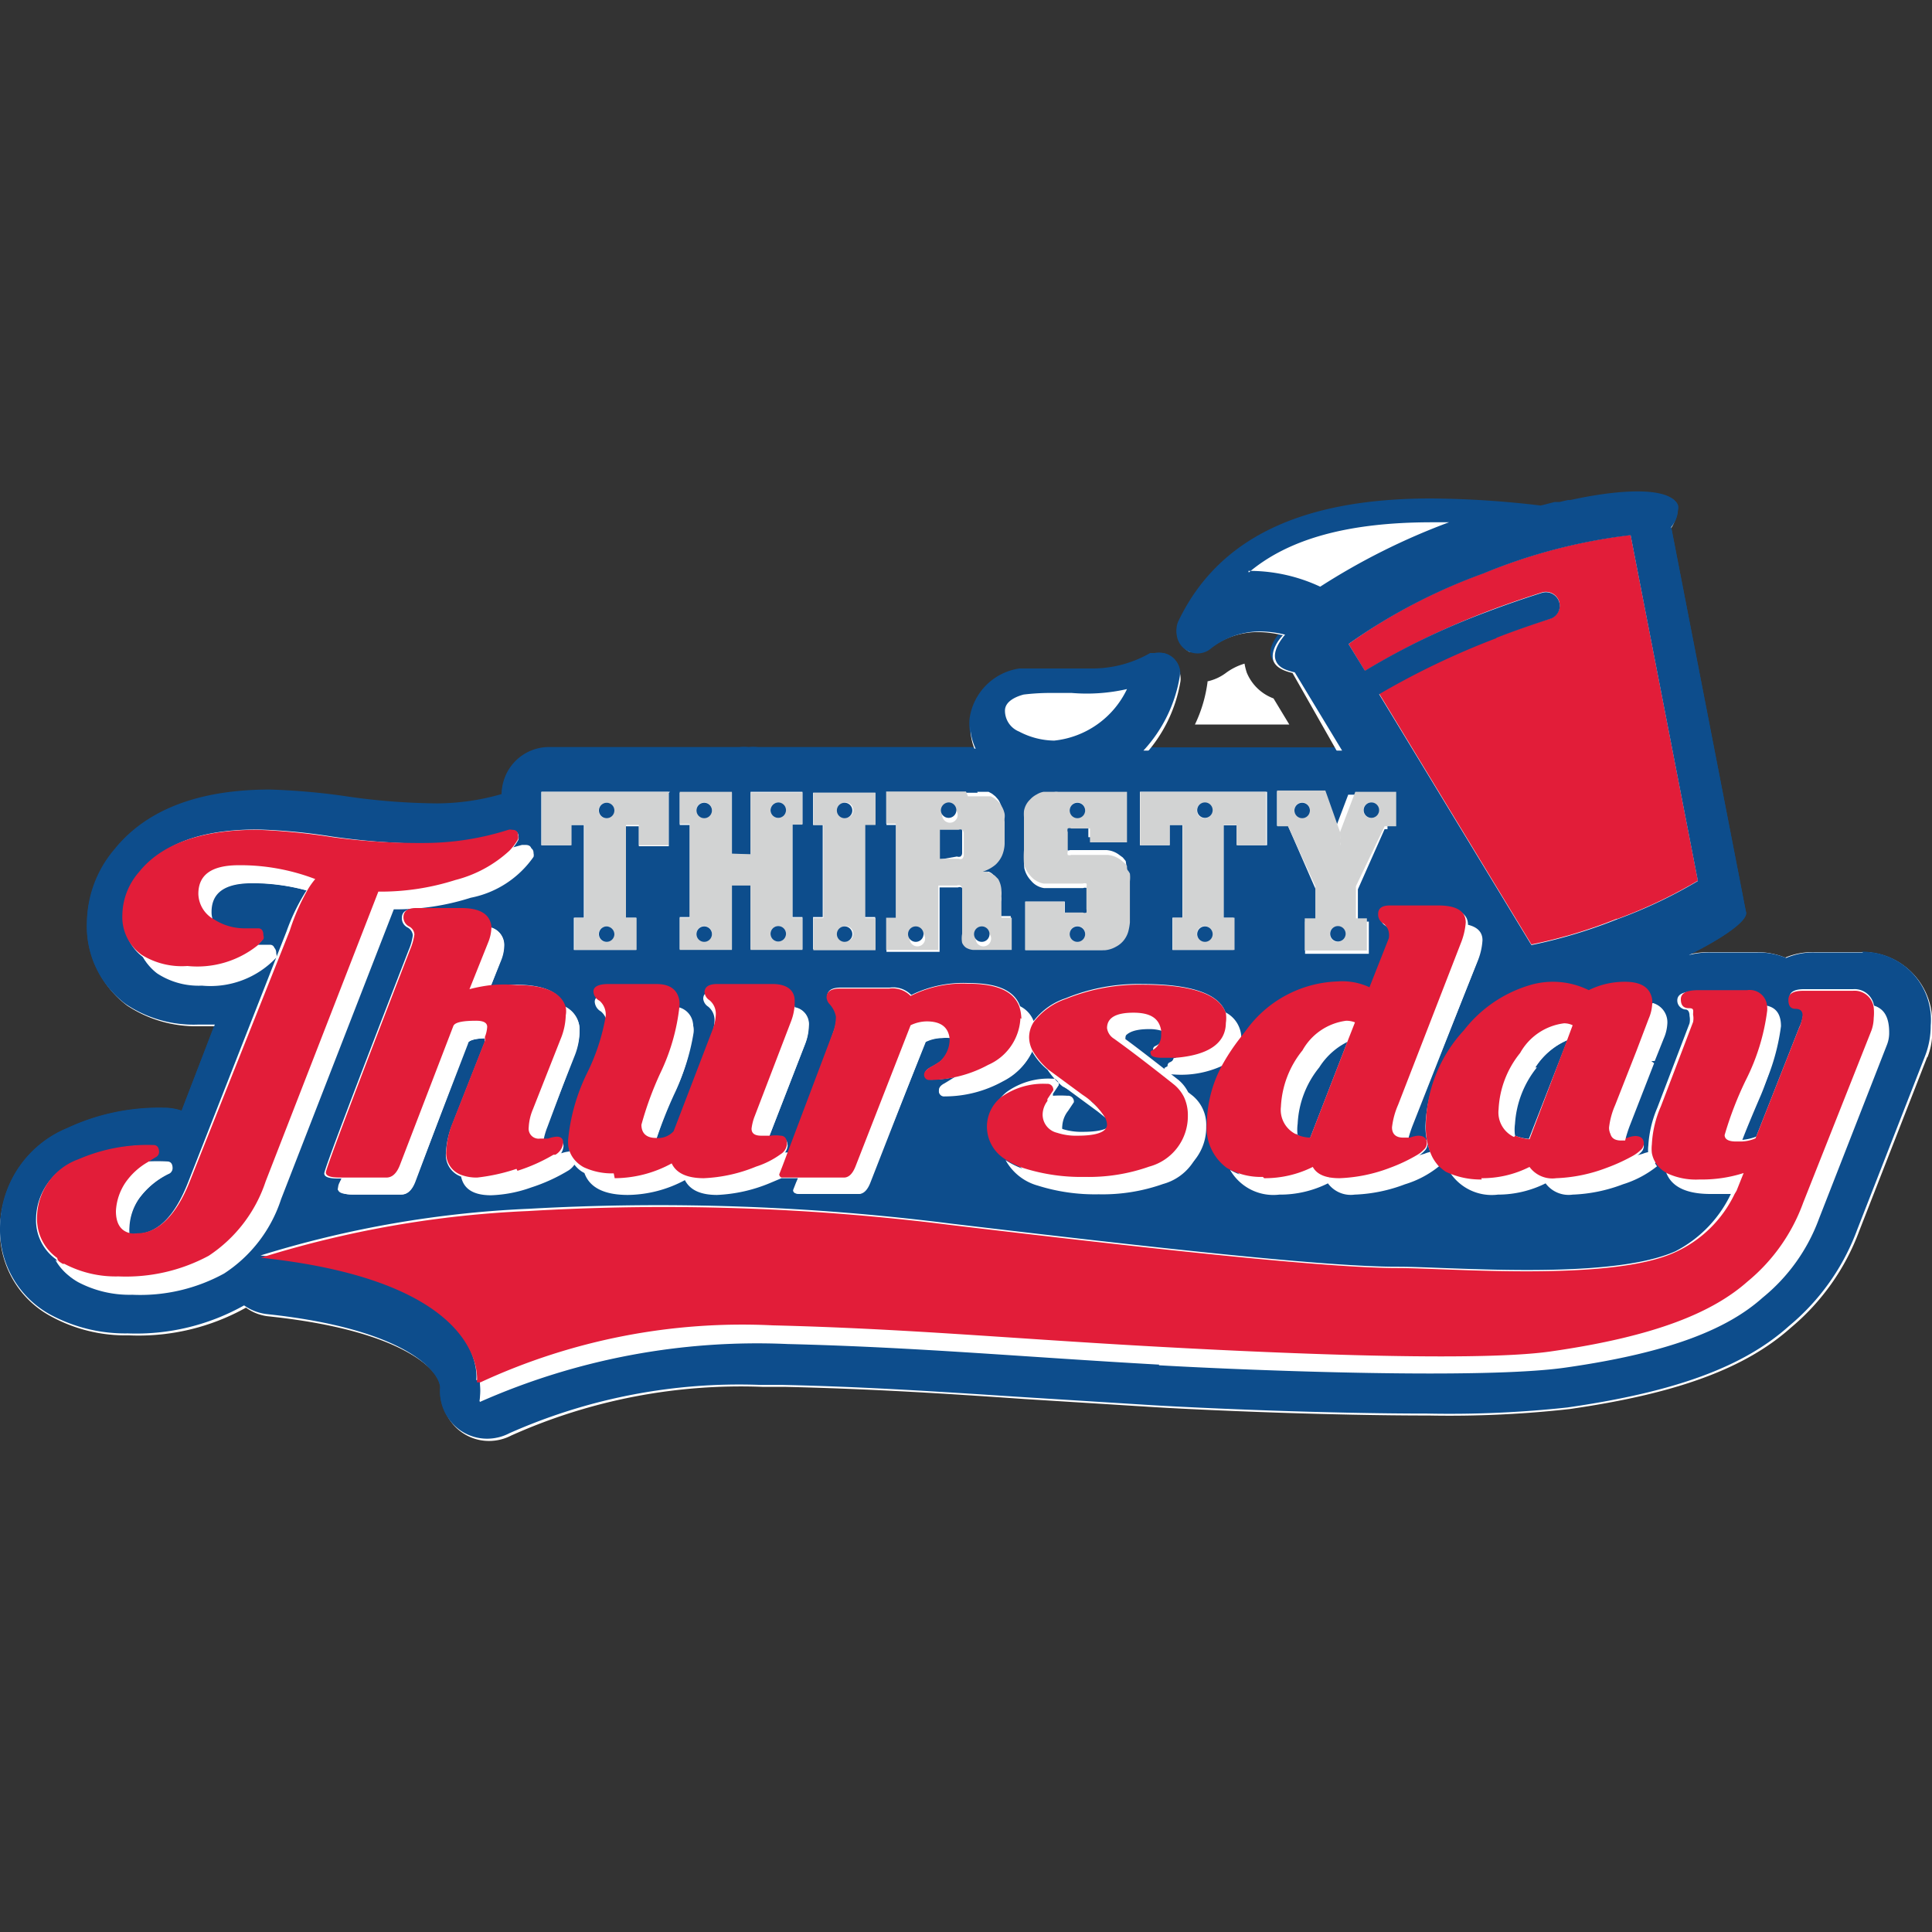 <svg id="Layer_1" data-name="Layer 1" xmlns="http://www.w3.org/2000/svg" viewBox="0 0 60 60"><rect x="0" y="0" width="60" height="60" fill="#333333" stroke="none"/><defs><style>.cls-1{fill:#fff;}.cls-2{fill:#e21d39;}.cls-3{fill:#0d4d8c;}.cls-4{fill:#d2d3d3;}</style></defs><path class="cls-1" d="M31.65,23.15a2.52,2.52,0,0,0,1.09.28A2.84,2.84,0,0,0,35,21.88a5.64,5.64,0,0,1-1.75.09l-.68,0a7,7,0,0,0-.81.05c-.19.05-.55.19-.58.5a.7.7,0,0,0,.44.65"/><path class="cls-1" d="M44.47,16.69c-2.59,0-4.45.5-5.69,1.56h.14a5.19,5.19,0,0,1,2.1.49,21,21,0,0,1,4-2h-.55"/><path class="cls-2" d="M42.39,20.82A23.29,23.29,0,0,1,46.16,19c.58-.22,1.16-.42,1.73-.6a.42.42,0,1,1,.25.81c-.55.17-1.11.37-1.67.58a23.39,23.39,0,0,0-3.64,1.75l4.73,7.79a15.7,15.7,0,0,0,2.66-.8,14.57,14.57,0,0,0,2.51-1.2L50.64,16.59a17.45,17.45,0,0,0-4.57,1.19A17,17,0,0,0,41.88,20Z"/><path class="cls-3" d="M29.82,26.55a.14.14,0,0,0,.05-.11v-.68a.16.16,0,0,0-.05-.11.14.14,0,0,0-.11,0h-.57v1h.58a.1.1,0,0,0,.1,0"/><path class="cls-3" d="M40.92,33.15a3,3,0,0,0-.67,1.75,1.38,1.38,0,0,0,0,.37,1.31,1.31,0,0,0,.43.09l1.19-3.07a2.4,2.4,0,0,0-1,.86"/><path class="cls-3" d="M57.86,29.58H56.34a2.14,2.14,0,0,0-.87.17,2.26,2.26,0,0,0-.88-.17H53.1a2.57,2.57,0,0,0-.65.08c1.14-.57,1.87-1.1,1.77-1.35L51.9,16.37a.92.92,0,0,0,.21-.53.4.4,0,0,0,0-.15.33.33,0,0,0-.06-.1l0,0-.06-.06,0,0-.07-.05-.06,0-.09,0-.08,0-.1,0-.09,0-.12,0H50.18l-.18,0-.17,0-.19,0-.17,0-.2,0-.18,0-.22.05-.18,0-.26.06-.15,0-.43.11a30.2,30.2,0,0,0-3.4-.22c-4.05,0-6.62,1.24-7.85,3.8a.65.65,0,0,0,.17.78l.09.06h0l.07,0h0l.06,0h.12a.63.63,0,0,0,.19,0h0l.18-.09a2.48,2.48,0,0,1,1.53-.52,3.38,3.38,0,0,1,.76.1c-.26.31-.37.59-.29.8s.28.3.59.37l1.48,2.43H35.52A4.46,4.46,0,0,0,36.65,21a.65.65,0,0,0-.52-.72h-.29l-.12,0h0a3.59,3.59,0,0,1-1.81.48l-.54,0H32.17l-.45,0h-.06a1.83,1.83,0,0,0-1.55,1.56,1.69,1.69,0,0,0,.16.88h-2.5l-.21,0H25.5l-.16,0-.16,0H23.54a1.36,1.36,0,0,0-.29,0,1.36,1.36,0,0,0-.29,0H21.2l-.21,0H17.05a1.47,1.47,0,0,0-1.47,1.46,7.34,7.34,0,0,1-2,.29,20.45,20.45,0,0,1-2.69-.2,20.77,20.77,0,0,0-2.51-.23c-2.22,0-3.85.63-4.84,1.87a3.55,3.55,0,0,0-.84,2.24A3,3,0,0,0,3.9,31.17s0,0,0,0a3.78,3.78,0,0,0,2.23.64l.54,0L5.64,34.49a1.67,1.67,0,0,0-.55-.09,6.73,6.73,0,0,0-3,.63A3.37,3.37,0,0,0,0,38.14a3,3,0,0,0,1.57,2.68h0a4.9,4.9,0,0,0,2.4.58,6.84,6.84,0,0,0,3.61-.87,1.53,1.53,0,0,0,.7.27c4.34.46,5.36,1.79,5.39,2.28a1.48,1.48,0,0,0,.61,1.32,1.46,1.46,0,0,0,.85.27,1.5,1.5,0,0,0,.69-.17,17.57,17.57,0,0,1,7.8-1.5h.69c2.67.06,5,.22,7.48.38l4,.25c1.69.1,5.4.26,8.54.26a34,34,0,0,0,4.35-.19c3.34-.48,5.46-1.26,6.88-2.53a7.07,7.07,0,0,0,2.12-3v0l2.11-5.4a2.6,2.6,0,0,0,.17-.93,2.11,2.11,0,0,0-2.14-2.28m-7.22-13,2.09,10.74a14.75,14.75,0,0,1-2.51,1.19,15.7,15.7,0,0,1-2.66.8l-4.73-7.79a21.71,21.71,0,0,1,3.64-1.75c.56-.22,1.12-.41,1.67-.59a.42.42,0,0,0,.28-.53.43.43,0,0,0-.53-.28c-.57.18-1.15.38-1.73.6a22.48,22.48,0,0,0-3.77,1.82L41.88,20a17.32,17.32,0,0,1,4.19-2.19,16.83,16.83,0,0,1,4.57-1.18M41,18.74a5.19,5.19,0,0,0-2.1-.49h-.14c1.24-1.06,3.1-1.56,5.69-1.56H45a20.65,20.65,0,0,0-4,2m-1.35,5.84h1.27l.46,1.3a.19.19,0,0,1,0,.07.43.43,0,0,0,0,.05.37.37,0,0,0,0,.09l0,.08a.49.49,0,0,0,0,.11s0-.05,0-.07,0-.05,0-.06,0,0,0,0,0,0,0-.06a.09.09,0,0,0,0-.05.43.43,0,0,0,0,0l0-.06s0-.05,0-.07l.47-1.24H43.3v1.07h-.36l-.83,1.87v1h.34v1H40.52v-1h.33v-1L40,25.65h-.34V24.58Zm-4.26,0h3.94v1.66h-.92v-.62H38V28.5h.31v1H36.41v-1h.31V25.62h-.4v.63H35.4V24.58Zm-.32,2.79v1.14s0,.09,0,.14a2,2,0,0,1,0,.28.91.91,0,0,1-.13.26.58.58,0,0,1-.25.21.72.72,0,0,1-.34.11H31.84V28h1.23v.48h.57a.21.21,0,0,0,.11,0,.14.14,0,0,0,0-.1v-.7a.14.14,0,0,0,0-.1.15.15,0,0,0-.11,0h-.8l-.42,0a.64.64,0,0,1-.4-.23.69.69,0,0,1-.21-.39,3,3,0,0,1,0-.42v-.82c0-.07,0-.13,0-.2a1.23,1.23,0,0,1,0-.19.64.64,0,0,1,.19-.36,1,1,0,0,1,.21-.16.9.9,0,0,1,.21-.08l.11,0H35v1.46H33.79v-.44h-.57a.15.15,0,0,0-.11,0,.19.19,0,0,0,0,.11v.6a.16.16,0,0,0,0,.11.14.14,0,0,0,.11,0h.92l.21,0a.73.73,0,0,1,.4.15l.11.08.09.11S35,27,35,27a.56.56,0,0,1,0,.12,1.09,1.09,0,0,1,0,.25M31.79,22a5.26,5.26,0,0,1,.81,0l.68,0A5.63,5.63,0,0,0,35,21.87a2.83,2.83,0,0,1-2.29,1.55,2.39,2.39,0,0,1-1.09-.28.71.71,0,0,1-.44-.66c0-.29.39-.43.58-.49M27.53,28.5h.31V25.62h-.31v-1h2.84l.12,0,.12,0,.11,0,.11.06.1.08.08.09a.53.53,0,0,1,.06.1,1.19,1.19,0,0,1,.08.22s0,.08,0,.12,0,.08,0,.12V26a1.41,1.41,0,0,1,0,.21.86.86,0,0,1-.08.36,1,1,0,0,1-.2.29,1.08,1.08,0,0,1-.39.21l.13,0,.12,0a.37.37,0,0,1,.12.07.57.57,0,0,1,.11.11.67.67,0,0,1,.14.33,1,1,0,0,1,0,.17,1,1,0,0,1,0,.17v.53h.32v1H30.26a.73.73,0,0,1-.21-.07.31.31,0,0,1-.12-.15.72.72,0,0,1,0-.28V27.65a.14.14,0,0,0-.05-.1.14.14,0,0,0-.11,0h-.59v2H27.53Zm-2.27,0h.3V25.62h-.3v-1h1.93v1h-.32v2.89h.32v1H25.26Zm-4.14,0h.31V25.62h-.31v-1h1.62v1.92h.58V24.6h1.62v1h-.31v2.89h.31v1H23.32v-2h-.58v2H21.12v-1Zm-4.3-3.92h3.94v1.66h-.92v-.62h-.4V28.5h.31v1H17.82v-1h.31V25.62h-.4v.63h-.92V24.58ZM6.91,39.47a5.42,5.42,0,0,1-2.85.66,3.42,3.42,0,0,1-1.68-.39,1.62,1.62,0,0,1-.64-.63,1.5,1.5,0,0,1-.63-1.27A1.94,1.94,0,0,1,2.4,36.05a5.31,5.31,0,0,1,2.32-.48q.18,0,.18.21a.17.17,0,0,1-.11.16l-.24.15a6.08,6.08,0,0,1,.61,0c.12,0,.17.07.17.21a.16.16,0,0,1-.11.16,2.51,2.51,0,0,0-.93.78,1.71,1.71,0,0,0-.3.89,1.11,1.11,0,0,0,0,.19.78.78,0,0,0,.22,0c.67,0,1.21-.53,1.62-1.6l3.06-7.8a6.26,6.26,0,0,1,.62-1.27,6.49,6.49,0,0,0-1.72-.23c-.84,0-1.26.3-1.26.89a.94.94,0,0,0,.06.3,1.74,1.74,0,0,0,.94.27l.21,0,.21,0c.11,0,.16.07.16.22a.17.17,0,0,1,0,.12l-.18.19H8l.21,0,.21,0c.11,0,.16.07.16.21a.17.17,0,0,1,0,.12,2.81,2.81,0,0,1-2.31.87,2.3,2.3,0,0,1-1.38-.38,1.46,1.46,0,0,1-.43-.5h0a1.48,1.48,0,0,1-.6-1.25,2.07,2.07,0,0,1,.51-1.32C5,26.2,6.25,25.76,8,25.76a17.73,17.73,0,0,1,2.31.22,21.83,21.83,0,0,0,2.89.22,8.31,8.31,0,0,0,2.6-.41.23.23,0,0,1,.11,0,.17.17,0,0,1,.19.18.23.23,0,0,1,0,.11,1.54,1.54,0,0,1-.27.36l.44-.12a.2.2,0,0,1,.11,0c.13,0,.19.06.19.18a.23.23,0,0,1,0,.11,3.11,3.11,0,0,1-1.94,1.27,7.66,7.66,0,0,1-2.39.36l-3.5,9a4.43,4.43,0,0,1-1.78,2.31m51.65-7-2.11,5.4a5.67,5.67,0,0,1-1.75,2.45c-1.06.95-2.82,1.7-6.11,2.17-2.5.36-9.63.09-12.6-.08-4.27-.24-7.49-.54-11.54-.64a21.27,21.27,0,0,0-9.56,1.8,2.21,2.21,0,0,0,0-.68l-.11,0s.47-3.11-6.7-3.87a32.85,32.85,0,0,1,8.33-1.45,72.13,72.13,0,0,1,13.1.43c6.48.77,11.75,1.35,13.9,1.34,1.61,0,6.56.43,8.6-.48A3.87,3.87,0,0,0,53.78,37a4.59,4.59,0,0,1-.66,0c-.76,0-1.22-.23-1.38-.68a.8.8,0,0,1-.3-.24l0,0a3.05,3.05,0,0,1-1.06.56,4.6,4.6,0,0,1-1.56.32.88.88,0,0,1-.83-.35,3.31,3.31,0,0,1-1.5.35,1.55,1.55,0,0,1-1.54-.76,1.2,1.2,0,0,1-.21-.17l0,0a3.2,3.2,0,0,1-1.06.57,4.6,4.6,0,0,1-1.56.32.88.88,0,0,1-.83-.35,3.32,3.32,0,0,1-1.51.35,1.53,1.53,0,0,1-1.53-.77,1.52,1.52,0,0,1-.62-1.38A3.79,3.79,0,0,1,38.08,33a3.1,3.1,0,0,1-1.59.32q-.3,0-.3-.12a.11.11,0,0,1,.05-.09.49.49,0,0,0,.28-.3l-.48,0c-.2,0-.29,0-.29-.12a.12.12,0,0,1,0-.09.52.52,0,0,0,.32-.52s0-.08,0-.12a1.33,1.33,0,0,0-.42-.06c-.54,0-.82.16-.82.48h0c.37.27.91.69,1.65,1.27a1.2,1.2,0,0,1,.3.38l.14.11a1.17,1.17,0,0,1,.42.95,1.61,1.61,0,0,1-1.2,1.59,5.41,5.41,0,0,1-2,.32,5.85,5.85,0,0,1-1.89-.27,1.61,1.61,0,0,1-1-.79,1.17,1.17,0,0,1-.55-1,1.15,1.15,0,0,1,.46-.93,2.24,2.24,0,0,1,1.4-.4.18.18,0,0,1,.2.2,2.49,2.49,0,0,1-.18.27l0,.06a3.19,3.19,0,0,1,.45,0,.18.18,0,0,1,.2.2,2.49,2.49,0,0,1-.18.27.84.84,0,0,0-.18.47.28.28,0,0,0,0,.09,1.93,1.93,0,0,0,.64.09c.61,0,.91-.12.91-.35a.43.43,0,0,0-.07-.23l-.25-.2L33,33.73a2.42,2.42,0,0,1-.47-.52,2,2,0,0,1-.48-.57,1.92,1.92,0,0,1-.9.91,3.76,3.76,0,0,1-1.81.47.16.16,0,0,1-.18-.18q0-.12.18-.21l.31-.19a3.65,3.65,0,0,1-.74.08c-.12,0-.18-.06-.18-.17s.06-.15.18-.22a2.16,2.16,0,0,0,.31-.19.93.93,0,0,0,.3-.63.19.19,0,0,0,0-.08,1.12,1.12,0,0,0-.27,0,1.18,1.18,0,0,0-.5.12L27,36.73c-.09.23-.21.35-.36.35h-1.8q-.21,0-.21-.12l.09-.23.06-.14h-.37l-.14,0-.38.16a4.79,4.79,0,0,1-1.62.36c-.51,0-.84-.15-1-.46a3.83,3.83,0,0,1-1.77.46c-.74,0-1.19-.23-1.35-.68a.88.88,0,0,1-.31-.26.69.69,0,0,1-.17.17,5.47,5.47,0,0,1-1.18.54,4.06,4.06,0,0,1-1.24.24c-.54,0-.85-.19-.93-.58a.71.71,0,0,1-.47-.74,2.69,2.69,0,0,1,.2-.89l1-2.54s0-.08,0-.12c-.32,0-.5.07-.54.16L12.9,36.7q-.15.39-.42.39H10.93c-.29,0-.43-.05-.43-.16s0-.13.11-.33H10.5c-.29,0-.43-.05-.43-.16s.87-2.42,2.62-6.93a1.73,1.73,0,0,0,.13-.46.3.3,0,0,0-.17-.25.32.32,0,0,1-.17-.29c0-.19.13-.28.39-.28h1.4c.59,0,.9.19.93.56a.56.56,0,0,1,.45.57,1.28,1.28,0,0,1-.09.44l-.32.83a6.19,6.19,0,0,1,.76-.05q1.34,0,1.53.69A.79.79,0,0,1,18,32a2.15,2.15,0,0,1-.16.75L17,35a2.23,2.23,0,0,0-.12.41l.15,0a.82.82,0,0,1,.27,0c.13,0,.2.06.2.19a.5.5,0,0,1-.24.38l-.06,0h0l.25-.05.24,0a1.18,1.18,0,0,1,0-.27,6,6,0,0,1,.58-2,6.41,6.41,0,0,0,.58-1.77.54.54,0,0,0-.19-.48.39.39,0,0,1-.19-.3c0-.15.16-.23.47-.23h1.44c.42,0,.66.18.71.53a.6.6,0,0,1,.45.66A6.42,6.42,0,0,1,20.91,34a13.86,13.86,0,0,0-.58,1.53h0a.65.65,0,0,0,.55-.21l1.22-3.18a1.37,1.37,0,0,0,.09-.44.53.53,0,0,0-.2-.44.33.33,0,0,1-.15-.24c0-.17.13-.26.39-.26H24c.42,0,.65.18.68.52a.53.53,0,0,1,.44.58,1.63,1.63,0,0,1-.11.55l-1.15,2.93s0,0,0,0l.09,0a1.53,1.53,0,0,1,.3,0c.13,0,.2.08.2.25a.44.44,0,0,1-.19.31l.13,0,.12,0L25.9,32a1.39,1.39,0,0,0,.08-.46.76.76,0,0,0-.21-.4.29.29,0,0,1-.08-.19c0-.19.14-.28.43-.28h1.52a.75.75,0,0,1,.66.23,3.67,3.67,0,0,1,1.79-.37c.9,0,1.42.24,1.59.72a.85.85,0,0,1,.42.46,2.06,2.06,0,0,1,1-.71,5.91,5.91,0,0,1,2.38-.44c1.51,0,2.37.3,2.58.88a.9.9,0,0,1,.49.8s0,.08,0,.12l.23-.3a3.68,3.68,0,0,1,2.83-1.51,2,2,0,0,1,1,.18l.6-1.52a.46.46,0,0,0,0-.19.41.41,0,0,0-.2-.3.31.31,0,0,1-.13-.28c0-.17.12-.25.36-.25h1.51c.56,0,.85.18.85.52h0q.45.11.45.48a2,2,0,0,1-.16.67l-2,5a3.89,3.89,0,0,0-.16.5l.09,0a.79.79,0,0,1,.25-.06q.27,0,.27.24a.26.26,0,0,1-.1.19.92.92,0,0,1-.23.18h0l.21-.06.21-.06a2.1,2.1,0,0,1-.16-.84,4.42,4.42,0,0,1,1.18-2.85,4.18,4.18,0,0,1,2-1.39h0a2.66,2.66,0,0,1,.79-.12,2.52,2.52,0,0,1,1.09.26,2.66,2.66,0,0,1,1.12-.26c.51,0,.79.18.85.55a.62.62,0,0,1,.45.65,1.32,1.32,0,0,1-.11.45l-.28.7-.11,0,.09.07-.74,1.9c-.07.21-.13.37-.16.5l.09,0a.86.86,0,0,1,.25-.06q.27,0,.27.24a.28.28,0,0,1-.09.19,1.15,1.15,0,0,1-.23.18h0L51,35.8a.79.79,0,0,1,.25-.06h0a1.12,1.12,0,0,1,0-.27,3.52,3.52,0,0,1,.28-1.18l1-2.62a.59.59,0,0,0,0-.23c0-.13,0-.2-.13-.2s-.25-.09-.25-.28.18-.28.55-.28h1.49a.54.54,0,0,1,.62.51c.29.06.44.27.44.64A6.67,6.67,0,0,1,54.68,34c-.28.65-.47,1.11-.58,1.4a1.7,1.7,0,0,0,.43-.1l1.34-3.4a1.24,1.24,0,0,0,.12-.42.18.18,0,0,0-.21-.2c-.14,0-.22-.09-.22-.28s.15-.28.46-.28h1.52a.61.61,0,0,1,.65.52c.31.08.47.35.47.82,0,.16-.06.29-.1.4"/><path class="cls-3" d="M47.68,33.15A3,3,0,0,0,47,34.9a1.38,1.38,0,0,0,.05.37,1.31,1.31,0,0,0,.43.09l1.19-3.07a2.34,2.34,0,0,0-1,.86"/><path class="cls-1" d="M40.3,35.27a1.38,1.38,0,0,1,0-.37,3,3,0,0,1,.67-1.75,2.18,2.18,0,0,1,1-.85l.2-.51a.6.6,0,0,0-.27-.06,1.82,1.82,0,0,0-1.36.92,3,3,0,0,0-.67,1.75.83.83,0,0,0,.48.87"/><path class="cls-1" d="M43.43,34.37a2.35,2.35,0,0,0-.19.7c0,.21.12.32.35.32l.12,0a3.89,3.89,0,0,1,.16-.5l1.94-5a2,2,0,0,0,.16-.67q0-.37-.45-.48a2.19,2.19,0,0,1-.16.66Z"/><path class="cls-1" d="M44.24,35.83l-.21.06h0a4.44,4.44,0,0,1-.83.38,4.86,4.86,0,0,1-1.56.32.88.88,0,0,1-.83-.35,3.31,3.31,0,0,1-1.5.35,2,2,0,0,1-1.1-.27,1.55,1.55,0,0,0,1.53.76,3.32,3.32,0,0,0,1.51-.35.88.88,0,0,0,.83.35,4.86,4.86,0,0,0,1.56-.32,3.12,3.12,0,0,0,1.06-.56l0-.05a1.47,1.47,0,0,1-.25-.38.87.87,0,0,0-.21.06"/><path class="cls-1" d="M3.87,36.72a1.71,1.71,0,0,0-.3.89c0,.39.15.61.45.69a1.11,1.11,0,0,1,0-.19,1.71,1.71,0,0,1,.3-.89,2.51,2.51,0,0,1,.93-.78.17.17,0,0,0,.11-.16c0-.14-.06-.21-.17-.21a6.08,6.08,0,0,0-.61,0,1.93,1.93,0,0,0-.69.62"/><path class="cls-1" d="M7.39,26.93c-.84,0-1.26.3-1.26.89a.94.94,0,0,0,.5.8h0a.77.77,0,0,1-.06-.3c0-.6.42-.89,1.26-.89a6.79,6.79,0,0,1,1.71.22,1.6,1.6,0,0,1,.22-.28,6.24,6.24,0,0,0-2.37-.44"/><path class="cls-1" d="M4.42,29.67a1.46,1.46,0,0,0,.43.5,2.37,2.37,0,0,0,1.38.38,2.78,2.78,0,0,0,2.31-.87.19.19,0,0,0,0-.12c0-.14-.05-.22-.16-.22l-.21,0-.21,0H7.92a3,3,0,0,1-2.13.68,2.41,2.41,0,0,1-1.37-.39"/><path class="cls-1" d="M12.18,28.18a7.62,7.62,0,0,0,2.39-.36,3.12,3.12,0,0,0,1.94-1.27.2.2,0,0,0,0-.11c0-.12-.06-.18-.19-.18l-.11,0-.44.12a3.73,3.73,0,0,1-1.68.91,7.62,7.62,0,0,1-2.39.36l-3.5,9A4.4,4.4,0,0,1,6.46,39a5.42,5.42,0,0,1-2.85.66,3.39,3.39,0,0,1-1.68-.39l-.21-.14a1.62,1.62,0,0,0,.64.63A3.42,3.42,0,0,0,4,40.12a5.42,5.42,0,0,0,2.85-.66,4.44,4.44,0,0,0,1.77-2.31Z"/><path class="cls-1" d="M14.82,31.74c-.43,0-.66.05-.71.16l-1.66,4.32q-.15.39-.42.39H10.6c-.07.2-.11.31-.11.33s.14.16.43.16h1.54q.27,0,.42-.39l1.66-4.31c0-.09.22-.15.54-.16a1,1,0,0,0,.07-.31c0-.13-.1-.19-.33-.19"/><path class="cls-1" d="M15.12,29.31l-.57,1.45a5,5,0,0,1,.69-.13l.33-.82a1.28,1.28,0,0,0,.09-.44.56.56,0,0,0-.44-.57s0,.05,0,.07a1.76,1.76,0,0,1-.11.44"/><path class="cls-1" d="M17.41,32.27l-.86,2.18a1.62,1.62,0,0,0-.13.56.31.31,0,0,0,.35.35h.1a2.23,2.23,0,0,1,.12-.41l.86-2.17A2.11,2.11,0,0,0,18,32a.8.8,0,0,0-.47-.75,1,1,0,0,1,0,.25,2.34,2.34,0,0,1-.17.75"/><path class="cls-1" d="M17.46,35.81a.81.81,0,0,1-.25,0h0a5.65,5.65,0,0,1-1.12.5,4.12,4.12,0,0,1-1.25.24,1.4,1.4,0,0,1-.49-.08c.09.38.39.58.93.58a4.11,4.11,0,0,0,1.24-.24,5,5,0,0,0,1.18-.54.68.68,0,0,0,.17-.17,1,1,0,0,1-.17-.39.6.6,0,0,0-.23.05"/><path class="cls-1" d="M20.49,33.46a10.24,10.24,0,0,0-.59,1.61c0,.27.15.4.45.41A13.86,13.86,0,0,1,20.93,34a6.35,6.35,0,0,0,.59-2.06.59.59,0,0,0-.45-.66.91.91,0,0,1,0,.17,6.42,6.42,0,0,1-.59,2.06"/><path class="cls-1" d="M24.56,31.86l-1.15,3a1.39,1.39,0,0,0-.08.34c0,.14.1.22.3.22l.21,0v0l1.16-3a1.68,1.68,0,0,0,.11-.55.53.53,0,0,0-.44-.58s0,.06,0,.08a2.55,2.55,0,0,1-.13.55"/><path class="cls-1" d="M24.21,36.47l.09-.23.17-.45-.12,0-.13,0a2.7,2.7,0,0,1-.77.39,4.79,4.79,0,0,1-1.62.36c-.51,0-.84-.15-1-.46a3.86,3.86,0,0,1-1.77.46,2,2,0,0,1-.92-.18c.16.45.61.68,1.35.68a3.71,3.71,0,0,0,1.77-.46c.14.3.47.46,1,.46a4.79,4.79,0,0,0,1.62-.36l.38-.16a.11.11,0,0,1-.05-.09"/><path class="cls-1" d="M28.8,31.74a1.18,1.18,0,0,0-.5.12l-1.71,4.38c-.09.24-.21.35-.36.35H24.8l-.06.14-.09.23c0,.08.07.12.22.12h1.8c.15,0,.27-.12.36-.35l1.71-4.38a1.15,1.15,0,0,1,.5-.12,1.12,1.12,0,0,1,.27,0c0-.35-.28-.52-.71-.52"/><path class="cls-1" d="M32.08,31.73a.93.93,0,0,0-.42-.46,1,1,0,0,1,.06.36,1.67,1.67,0,0,1-1,1.44,3.94,3.94,0,0,1-1.07.39l-.3.19q-.18.09-.18.21a.16.16,0,0,0,.18.18,3.76,3.76,0,0,0,1.81-.47,1.92,1.92,0,0,0,.9-.91.87.87,0,0,1,0-.93"/><path class="cls-1" d="M32.82,35.22s0-.06,0-.09a.84.84,0,0,1,.18-.47l.18-.27a.18.18,0,0,0-.2-.2,3.19,3.19,0,0,0-.45,0,.84.84,0,0,0-.14.41.58.58,0,0,0,.44.59"/><path class="cls-1" d="M35.24,31.47c-.55,0-.82.16-.82.48a.41.41,0,0,0,.22.33l.22.16h0c0-.32.27-.48.82-.48a1.29,1.29,0,0,1,.42.06c-.06-.37-.35-.55-.86-.55"/><path class="cls-1" d="M33.62,34l-1.06-.78,0,0a2.21,2.21,0,0,0,.47.52l1.06.78.25.2a2.2,2.2,0,0,0-.69-.69"/><path class="cls-1" d="M35.72,36.27a5.63,5.63,0,0,1-2,.32,5.85,5.85,0,0,1-1.89-.27,2.58,2.58,0,0,1-.6-.29,1.64,1.64,0,0,0,1,.79,5.9,5.9,0,0,0,1.89.27,5.63,5.63,0,0,0,2-.32,1.63,1.63,0,0,0,1.2-1.6,1.17,1.17,0,0,0-.42-1l-.14-.11a1.29,1.29,0,0,1,.12.57,1.61,1.61,0,0,1-1.19,1.59"/><path class="cls-1" d="M38.51,32.26a.9.9,0,0,0-.49-.8,1,1,0,0,1,0,.31c0,.65-.52,1-1.57,1.09a.52.52,0,0,1-.28.3.11.11,0,0,0,0,.09q0,.11.3.12a3.05,3.05,0,0,0,1.59-.32,6.28,6.28,0,0,1,.43-.67.43.43,0,0,0,0-.12"/><path class="cls-4" d="M17.74,25.62h.4V28.5h-.31v1h1.93v-1h-.32V25.62h.4v.63h.92V24.59H16.82v1.66h.92v-.63Zm1.1-.69a.24.24,0,0,1,.24.24.24.24,0,0,1-.24.24.24.24,0,0,1,0-.48m0,3.84a.24.24,0,1,1-.24.24.24.24,0,0,1,.24-.24"/><path class="cls-4" d="M22.73,27.54h.58v2h1.61v-1h-.31V25.62h.31v-1H23.31v1.92h-.58V24.6H21.11v1h.31v2.89h-.31v1h1.62v-2Zm1.44-2.61a.24.24,0,1,1-.24.24.24.24,0,0,1,.24-.24m0,3.84a.24.24,0,1,1-.24.24.24.24,0,0,1,.24-.24m-2.3.47a.24.24,0,1,1,.24-.24.24.24,0,0,1-.24.24m0-3.84a.24.24,0,1,1,.24-.24.24.24,0,0,1-.24.24"/><path class="cls-4" d="M27.18,28.5h-.32V25.62h.32v-1H25.25v1h.31v2.89h-.31v1h1.93Zm-.95.74a.24.24,0,1,1,.24-.24.24.24,0,0,1-.24.24m0-3.84a.24.24,0,1,1,.24-.24.24.24,0,0,1-.24.24"/><path class="cls-4" d="M29.14,27.52h.58a.15.15,0,0,1,.11,0,.14.14,0,0,1,.05.1V29a.72.72,0,0,0,0,.28.36.36,0,0,0,.12.15.52.52,0,0,0,.21.07h1.21v-1h-.32V28a.91.91,0,0,0,0-.17,1.11,1.11,0,0,1,0-.17A.78.78,0,0,0,31,27.3l-.12-.11-.12-.07-.12,0-.13,0a1.18,1.18,0,0,0,.39-.21.86.86,0,0,0,.21-.29,1.11,1.11,0,0,0,.08-.36c0-.07,0-.14,0-.21V25.5a.49.49,0,0,1,0-.12.5.5,0,0,0,0-.12.74.74,0,0,0-.08-.22l-.06-.1-.08-.09-.1-.08-.11-.06-.11,0-.11,0-.12,0H27.54v1h.3V28.5h-.3v1h1.6Zm1.35,1.25a.24.24,0,1,1-.24.24.24.24,0,0,1,.24-.24m-1-3.84a.24.24,0,1,1-.24.24.24.24,0,0,1,.24-.24m-.32.69h.58a.15.15,0,0,1,.11,0,.14.14,0,0,1,.05.11v.68a.14.14,0,0,1-.05.11.14.14,0,0,1-.11,0h-.58Zm-.7,3.62a.24.24,0,1,1,.24-.24.24.24,0,0,1-.24.24"/><path class="cls-4" d="M35,26.89a.44.44,0,0,0-.09-.11l-.11-.08a.81.81,0,0,0-.4-.15l-.21,0h-.92a.15.15,0,0,1-.11,0,.19.19,0,0,1,0-.11v-.6a.16.16,0,0,1,0-.11.14.14,0,0,1,.11,0h.58v.43H35V24.59H32.53l-.11,0a.6.6,0,0,0-.21.08.73.73,0,0,0-.21.16.64.64,0,0,0-.19.36,1.36,1.36,0,0,0,0,.2c0,.06,0,.13,0,.2v.82a3,3,0,0,0,0,.42.88.88,0,0,0,.21.39.69.69,0,0,0,.4.23l.42,0h.8a.15.15,0,0,1,.11,0,.14.14,0,0,1,.05.1v.7a.14.14,0,0,1-.05.1.15.15,0,0,1-.11,0h-.57V28H31.84v1.51h2.48a.85.85,0,0,0,.34-.11.75.75,0,0,0,.25-.21.79.79,0,0,0,.13-.26,1.78,1.78,0,0,0,.05-.28c0-.05,0-.1,0-.14V27.38a1,1,0,0,0,0-.24A.56.56,0,0,0,35,27a.54.54,0,0,0-.07-.13m-1.49-2a.24.24,0,1,1-.24.24.24.24,0,0,1,.24-.24m0,4.31A.24.24,0,1,1,33.7,29a.25.25,0,0,1-.24.24"/><path class="cls-4" d="M36.32,25.62h.4V28.5h-.31v1h1.93v-1H38V25.62h.4v.63h.92V24.59H35.41v1.66h.92v-.63Zm1.1-.69a.24.24,0,0,1,0,.48.24.24,0,0,1,0-.48m0,3.84a.24.24,0,1,1-.24.24.24.24,0,0,1,.24-.24"/><path class="cls-4" d="M40.86,27.52v1h-.33v1h1.93v-1h-.34v-1L43,25.65h.36V24.58H42.09l-.47,1.24a.19.19,0,0,0,0,.07l0,.06a.43.43,0,0,1,0,.05.43.43,0,0,0,0,.05s0,0,0,.06l0,.05s0,0,0,.06a.19.19,0,0,1,0,.07.49.49,0,0,1,0-.11l0-.08a.51.51,0,0,1,0-.09.43.43,0,0,1,0-.05.25.25,0,0,0,0-.07L41,24.59H39.68v1.07H40Zm1.72-2.59a.24.24,0,1,1-.24.24.24.24,0,0,1,.24-.24m-1,3.84a.24.24,0,1,1-.24.24.24.24,0,0,1,.24-.24m-1.1-3.84a.24.24,0,1,1-.24.24.24.24,0,0,1,.24-.24"/><path class="cls-1" d="M54.2,33.5a10.82,10.82,0,0,0-.66,1.71c0,.13.12.2.35.2l.18,0c.1-.28.3-.75.58-1.4a6.67,6.67,0,0,0,.66-2.14c0-.37-.15-.58-.45-.64,0,0,0,.09,0,.14a6.48,6.48,0,0,1-.67,2.15"/><path class="cls-1" d="M54.06,36.39a4,4,0,0,1-1.37.2,2,2,0,0,1-.95-.19c.16.45.62.68,1.38.68.23,0,.45,0,.66,0l.06-.1c.07-.18.14-.36.22-.55"/><path class="cls-1" d="M58.15,31.23a1.58,1.58,0,0,1,0,.32,1,1,0,0,1-.07.39L56,37.34a5.75,5.75,0,0,1-1.75,2.45c-1.06,1-2.82,1.7-6.11,2.17-2.5.36-9.64,0-12.62-.17-4.27-.24-7.49-.54-11.54-.64a19.86,19.86,0,0,0-9.09,1.7,2.21,2.21,0,0,1,0,.68,21.4,21.4,0,0,1,9.56-1.8c4.06.1,7.28.4,11.54.64,3,.17,10.1.43,12.6.08,3.29-.48,5.05-1.23,6.11-2.17a5.67,5.67,0,0,0,1.75-2.45l2.11-5.4a1,1,0,0,0,.07-.39c0-.46-.15-.73-.47-.81"/><path class="cls-2" d="M3.63,39.64A5.42,5.42,0,0,0,6.48,39a4.44,4.44,0,0,0,1.77-2.31l3.5-9a7.62,7.62,0,0,0,2.39-.36,3.89,3.89,0,0,0,1.68-.91,1.78,1.78,0,0,0,.27-.36.23.23,0,0,0,0-.11c0-.12-.06-.17-.19-.17a.23.23,0,0,0-.11,0,8.66,8.66,0,0,1-2.6.41A20.26,20.26,0,0,1,10.33,26,19.73,19.73,0,0,0,8,25.78q-2.64,0-3.69,1.32a2.07,2.07,0,0,0-.51,1.32,1.45,1.45,0,0,0,.6,1.25h0a2.37,2.37,0,0,0,1.38.38,3,3,0,0,0,2.13-.68,1.62,1.62,0,0,0,.18-.19.17.17,0,0,0,0-.12c0-.14-.05-.21-.16-.21l-.21,0-.21,0a1.74,1.74,0,0,1-.94-.27h0a.93.93,0,0,1-.5-.8c0-.6.42-.89,1.26-.89a6.51,6.51,0,0,1,2.37.43l-.22.28a7.17,7.17,0,0,0-.62,1.27L5.87,36.72q-.63,1.59-1.62,1.59a.73.73,0,0,1-.22,0q-.45-.11-.45-.69a1.74,1.74,0,0,1,.3-.89,2.14,2.14,0,0,1,.69-.63l.24-.15a.18.18,0,0,0,.11-.16c0-.14-.06-.22-.17-.22A5.39,5.39,0,0,0,2.42,36a1.94,1.94,0,0,0-1.29,1.79,1.49,1.49,0,0,0,.63,1.27,1.91,1.91,0,0,0,.21.14,3,3,0,0,0,1.66.42"/><path class="cls-2" d="M16.07,36.36a5.4,5.4,0,0,0,1.12-.5l.06,0a.48.48,0,0,0,.24-.37c0-.13-.07-.19-.2-.19a1,1,0,0,0-.27.06l-.15,0h-.1a.31.31,0,0,1-.35-.35,1.62,1.62,0,0,1,.13-.56l.86-2.18a2.06,2.06,0,0,0,.16-.74.66.66,0,0,0,0-.25q-.2-.69-1.53-.69a4.7,4.7,0,0,0-.76,0,4.83,4.83,0,0,0-.7.13l.58-1.45a1.31,1.31,0,0,0,.1-.44.15.15,0,0,0,0-.07c-.05-.37-.35-.56-.94-.56h-1.4c-.26,0-.39.1-.39.28a.32.32,0,0,0,.17.29.3.3,0,0,1,.17.25,1.84,1.84,0,0,1-.13.46c-1.75,4.52-2.62,6.82-2.62,6.93s.14.16.43.16H12q.27,0,.42-.39l1.66-4.32c.05-.11.28-.16.71-.16.22,0,.34.06.34.19a1,1,0,0,1-.07.31l0,.12-1,2.54a2.64,2.64,0,0,0-.2.89.71.71,0,0,0,.47.74,1.36,1.36,0,0,0,.49.08,5.84,5.84,0,0,0,1.22-.27"/><path class="cls-2" d="M20.87,36.13c.14.3.47.46,1,.46a4.79,4.79,0,0,0,1.62-.36,2.85,2.85,0,0,0,.77-.39.41.41,0,0,0,.19-.31c0-.17-.07-.25-.2-.25a1,1,0,0,0-.3,0l-.09,0-.21,0c-.2,0-.29-.07-.29-.21a1.5,1.5,0,0,1,.08-.34l1.15-3a1.68,1.68,0,0,0,.11-.55.19.19,0,0,0,0-.08c0-.35-.25-.52-.68-.52H22.28c-.26,0-.39.09-.39.26a.33.33,0,0,0,.15.24.54.54,0,0,1,.2.44,1.43,1.43,0,0,1-.09.45l-1.22,3.18a.65.65,0,0,1-.55.21h0c-.3,0-.45-.15-.45-.41a10.24,10.24,0,0,1,.59-1.61,6.42,6.42,0,0,0,.59-2.06.91.91,0,0,0,0-.17c-.05-.35-.29-.53-.71-.53H18.92c-.31,0-.47.08-.47.23a.37.37,0,0,0,.19.3.57.57,0,0,1,.19.48,6.41,6.41,0,0,1-.58,1.77,6,6,0,0,0-.58,2,1.12,1.12,0,0,0,0,.27,1,1,0,0,0,.17.39,1.13,1.13,0,0,0,.31.26,2,2,0,0,0,.92.18,4.05,4.05,0,0,0,1.77-.48"/><path class="cls-2" d="M31.72,31.64a1.43,1.43,0,0,0-.06-.37c-.17-.48-.69-.72-1.59-.72a3.58,3.58,0,0,0-1.79.38.78.78,0,0,0-.66-.23H26.1c-.29,0-.43.09-.43.28a.34.34,0,0,0,.08.19.8.8,0,0,1,.21.4,1.44,1.44,0,0,1-.08.46l-1.42,3.76-.17.45-.09.23a.11.11,0,0,0,.07.1l.14,0h1.8c.15,0,.27-.12.36-.35l1.71-4.38a1.18,1.18,0,0,1,.5-.12c.44,0,.67.18.71.53,0,0,0,0,0,.08a.93.93,0,0,1-.3.63c-.13.09-.24.15-.31.19s-.18.13-.18.21a.16.16,0,0,0,.18.18,3.65,3.65,0,0,0,.74-.08,3.83,3.83,0,0,0,1.07-.39,1.67,1.67,0,0,0,1-1.45"/><path class="cls-2" d="M38.07,31.77a1.06,1.06,0,0,0,0-.31c-.21-.59-1.07-.88-2.58-.88a6.09,6.09,0,0,0-2.38.44,2.11,2.11,0,0,0-1,.71.88.88,0,0,0-.15.49.9.9,0,0,0,.12.43,2.34,2.34,0,0,0,.48.57l0,0,1.06.78a2.32,2.32,0,0,1,.69.69.55.55,0,0,1,.07.23c0,.23-.31.35-.91.35a1.89,1.89,0,0,1-.64-.09.58.58,0,0,1-.45-.58.72.72,0,0,1,.15-.41.21.21,0,0,1,0-.06l.18-.27a.18.18,0,0,0-.2-.2,2.24,2.24,0,0,0-1.4.4,1.17,1.17,0,0,0-.46.93,1.19,1.19,0,0,0,.55,1,2.4,2.4,0,0,0,.6.29,5.9,5.9,0,0,0,1.89.27,5.63,5.63,0,0,0,2-.32,1.62,1.62,0,0,0,1.2-1.59,1.32,1.32,0,0,0-.12-.57,1.2,1.2,0,0,0-.3-.38c-.73-.58-1.28-1-1.65-1.27l-.22-.16a.46.46,0,0,1-.22-.33c0-.32.27-.48.82-.48s.8.19.86.55a.49.49,0,0,1,0,.12.53.53,0,0,1-.32.52.1.1,0,0,0,0,.09c0,.07.1.11.29.12l.48,0c1-.08,1.56-.44,1.56-1.09"/><path class="cls-2" d="M40.77,36.24c.13.24.41.35.83.35a4.86,4.86,0,0,0,1.56-.32,4.37,4.37,0,0,0,.83-.39.92.92,0,0,0,.23-.18.26.26,0,0,0,.09-.19q0-.24-.27-.24a.86.86,0,0,0-.25.06l-.09,0-.12,0c-.23,0-.35-.11-.35-.32a2.43,2.43,0,0,1,.19-.7l1.94-5a2.19,2.19,0,0,0,.16-.66h0c0-.35-.28-.52-.85-.52H43.16c-.24,0-.36.08-.36.25a.32.32,0,0,0,.13.28.42.42,0,0,1,.2.29.5.5,0,0,1,0,.19l-.6,1.52a2,2,0,0,0-1-.18,3.65,3.65,0,0,0-2.82,1.5l-.23.3a5,5,0,0,0-.43.67,3.9,3.9,0,0,0-.52,1.88,1.54,1.54,0,0,0,.62,1.39,2,2,0,0,0,1.1.27,3.2,3.2,0,0,0,1.52-.34m-.28-3.58a1.82,1.82,0,0,1,1.36-.92.76.76,0,0,1,.27.05l-.2.51-1.19,3.07a1.09,1.09,0,0,1-.43-.1.84.84,0,0,1-.49-.86,3.08,3.08,0,0,1,.68-1.75"/><path class="cls-1" d="M47.06,35.27A1.38,1.38,0,0,1,47,34.9a3,3,0,0,1,.67-1.75,2.18,2.18,0,0,1,1-.85l.19-.51a.6.6,0,0,0-.27-.06,1.82,1.82,0,0,0-1.36.92,3,3,0,0,0-.67,1.75.83.83,0,0,0,.49.87"/><path class="cls-1" d="M51.24,35.77a.86.86,0,0,0-.25.06l-.21.06h0a5.09,5.09,0,0,1-.83.39,4.86,4.86,0,0,1-1.56.32.88.88,0,0,1-.83-.35A3.32,3.32,0,0,1,46,36.6a2,2,0,0,1-1.11-.27,1.55,1.55,0,0,0,1.54.77A3.32,3.32,0,0,0,48,36.75a.88.88,0,0,0,.83.35,4.86,4.86,0,0,0,1.56-.32,3.12,3.12,0,0,0,1.06-.56l0,0a1,1,0,0,1-.18-.39s0,0,0,0"/><path class="cls-2" d="M47.52,36.24a.88.88,0,0,0,.83.35,4.86,4.86,0,0,0,1.56-.32,4.69,4.69,0,0,0,.83-.39A1.25,1.25,0,0,0,51,35.7a.26.26,0,0,0,.09-.19q0-.24-.27-.24a.86.86,0,0,0-.25.06l-.09,0-.12,0c-.23,0-.35-.11-.35-.32a2.43,2.43,0,0,1,.19-.7l.66-1.68h0l.38-1a1.32,1.32,0,0,0,.11-.45.66.66,0,0,0,0-.15c-.06-.37-.34-.55-.85-.55a2.66,2.66,0,0,0-1.12.26,2.51,2.51,0,0,0-1.88-.14h0a4.05,4.05,0,0,0-2,1.39,4.42,4.42,0,0,0-1.18,2.85,2.13,2.13,0,0,0,.16.84,1.19,1.19,0,0,0,.25.38,1.73,1.73,0,0,0,.21.17A2,2,0,0,0,46,36.6a3.39,3.39,0,0,0,1.5-.36m-.28-3.58a1.82,1.82,0,0,1,1.36-.92.76.76,0,0,1,.27.05l-.19.51-1.19,3.07a1.09,1.09,0,0,1-.43-.1.84.84,0,0,1-.48-.86,2.91,2.91,0,0,1,.66-1.75"/><path class="cls-2" d="M24,41.16c4.06.1,7.28.4,11.54.64,3,.17,10.12.53,12.62.17,3.29-.47,5.05-1.23,6.11-2.17A5.67,5.67,0,0,0,56,37.35L58.12,32a1.23,1.23,0,0,0,.07-.39,1.51,1.51,0,0,0,0-.32.6.6,0,0,0-.65-.52H56c-.31,0-.46.09-.46.28s.07.28.22.28.22.07.22.2a1.24,1.24,0,0,1-.12.42l-1.34,3.4a1.13,1.13,0,0,1-.43.1l-.18,0c-.23,0-.35-.07-.35-.2a10.82,10.82,0,0,1,.66-1.71,6.6,6.6,0,0,0,.66-2.14.61.61,0,0,0,0-.14.54.54,0,0,0-.62-.51H52.75c-.37,0-.55.09-.55.28s.08.28.25.28.13.07.13.2a.59.59,0,0,1,0,.23l-1,2.62a3.34,3.34,0,0,0-.28,1.18,1.18,1.18,0,0,0,0,.27.88.88,0,0,0,.18.39,1,1,0,0,0,.3.24,2.11,2.11,0,0,0,1,.19,4.26,4.26,0,0,0,1.37-.2l-.22.55-.06.1A3.78,3.78,0,0,1,52,38.9c-2,.91-7,.48-8.6.48-2.15,0-7.42-.57-13.9-1.34a71.27,71.27,0,0,0-13.1-.43A32.42,32.42,0,0,0,8.1,39.06c7.17.76,6.71,3.87,6.71,3.87l.11,0A19.33,19.33,0,0,1,24,41.16"/><path class="cls-1" d="M51.23,31.72l-.38,1h0l-.66,1.68a2.73,2.73,0,0,0-.19.7c0,.22.12.32.35.32l.12,0a3.89,3.89,0,0,1,.16-.5l.74-1.9-.09-.07.11,0,.28-.7a1.32,1.32,0,0,0,.11-.45.62.62,0,0,0-.45-.65.76.76,0,0,1,0,.15,1.59,1.59,0,0,1-.11.46"/><path class="cls-3" d="M18.84,25.4a.24.24,0,1,0-.24-.24.24.24,0,0,0,.24.24"/><path class="cls-3" d="M24.17,25.4a.24.24,0,1,0-.24-.24.24.24,0,0,0,.24.24"/><path class="cls-3" d="M18.84,29.24A.24.24,0,1,0,18.6,29a.24.24,0,0,0,.24.24"/><path class="cls-3" d="M24.17,29.24a.24.24,0,1,0-.24-.24.24.24,0,0,0,.24.24"/><path class="cls-3" d="M21.87,24.93a.24.24,0,1,0,.24.24.24.24,0,0,0-.24-.24"/><path class="cls-3" d="M21.87,28.77a.24.24,0,1,0,.24.24.24.24,0,0,0-.24-.24"/><path class="cls-3" d="M26.23,24.93a.24.24,0,1,0,.24.24.24.24,0,0,0-.24-.24"/><path class="cls-3" d="M26.23,28.77a.24.24,0,1,0,.24.24.24.24,0,0,0-.24-.24"/><path class="cls-3" d="M29.46,25.4a.24.24,0,1,0-.24-.24.24.24,0,0,0,.24.24"/><path class="cls-3" d="M28.44,28.77a.24.24,0,1,0,.24.24.24.24,0,0,0-.24-.24"/><path class="cls-3" d="M33.46,25.4a.24.24,0,1,0-.24-.24.24.24,0,0,0,.24.24"/><path class="cls-3" d="M33.46,28.77a.24.24,0,1,0,.24.24.24.24,0,0,0-.24-.24"/><path class="cls-3" d="M30.49,29.24a.24.24,0,1,0-.24-.24.24.24,0,0,0,.24.24"/><path class="cls-3" d="M37.42,25.4a.24.24,0,1,0-.24-.24.24.24,0,0,0,.24.24"/><path class="cls-3" d="M37.42,29.24a.24.24,0,1,0-.24-.24.24.24,0,0,0,.24.24"/><path class="cls-3" d="M42.59,25.4a.24.24,0,1,0-.24-.24.24.24,0,0,0,.24.24"/><path class="cls-3" d="M40.44,25.4a.24.24,0,1,0-.24-.24.25.25,0,0,0,.24.24"/><path class="cls-3" d="M41.54,29.24A.24.24,0,1,0,41.3,29a.25.25,0,0,0,.24.24"/><path class="cls-1" d="M59.85,32.83l-2.11,5.4v0a7.16,7.16,0,0,1-2.12,3c-1.42,1.27-3.54,2.05-6.88,2.53a33.62,33.62,0,0,1-4.35.2c-3.14,0-6.85-.16-8.54-.26l-4-.25c-2.47-.17-4.81-.32-7.48-.38h-.69a17.42,17.42,0,0,0-7.8,1.51,1.5,1.5,0,0,1-.69.17,1.46,1.46,0,0,1-1.46-1.59c0-.49-1-1.82-5.39-2.28a1.43,1.43,0,0,1-.7-.27A6.84,6.84,0,0,1,4,41.47a4.82,4.82,0,0,1-2.4-.58h0A3,3,0,0,1,0,38.2a3.37,3.37,0,0,1,2.12-3.11,6.77,6.77,0,0,1,3-.63,1.63,1.63,0,0,1,.55.09l1.05-2.68-.54,0a3.86,3.86,0,0,1-2.23-.64l0,0a3,3,0,0,1-1.2-2.45,3.47,3.47,0,0,1,.84-2.24c1-1.24,2.63-1.87,4.84-1.87a18.88,18.88,0,0,1,2.51.23,20.45,20.45,0,0,0,2.69.2,7.34,7.34,0,0,0,2-.29,1.47,1.47,0,0,1,1.47-1.45H21l.21,0H23a1.36,1.36,0,0,1,.29,0,1.43,1.43,0,0,1,.29,0h4l.21,0h2.52a1.65,1.65,0,0,1-.16-.88,1.82,1.82,0,0,1,1.55-1.56h.06l.45,0h1.18l.54,0a3.59,3.59,0,0,0,1.81-.48h0l.12,0h.28a.65.65,0,0,1,.52.72,4.5,4.5,0,0,1-1.13,2.31H41.6L40.14,20.9c-.31-.07-.52-.19-.59-.37s0-.49.29-.8a3.38,3.38,0,0,0-.76-.1,2.48,2.48,0,0,0-1.53.52.76.76,0,0,1-.18.09h0a.58.58,0,0,1-.19,0h-.12l-.06,0h0l-.07,0h0l-.09-.06a.65.65,0,0,1-.17-.78c1.23-2.56,3.8-3.81,7.85-3.81a30.2,30.2,0,0,1,3.4.22l.43-.11.15,0,.26-.06.18,0,.22,0,.18,0,.2,0,.17,0,.19,0,.16,0,.18,0h1.08l.12,0h.09l.1,0,.08,0,.09,0,.06,0,.07,0,0,0,.06.06,0,0a.24.24,0,0,1,.06.11.37.37,0,0,1,0,.15.92.92,0,0,1-.21.52L54.19,28.3c.1.25-.63.78-1.77,1.35a2.57,2.57,0,0,1,.65-.08h1.49a2.3,2.3,0,0,1,.88.17,2.14,2.14,0,0,1,.87-.17h1.52A2.16,2.16,0,0,1,60,31.9a2.07,2.07,0,0,1-.14.93M37.5,21.16v0a1.48,1.48,0,0,0,.57-.26,1.86,1.86,0,0,1,.58-.29,1.91,1.91,0,0,0,.07.28,1.44,1.44,0,0,0,.83.8l.49.81H37.11a4.32,4.32,0,0,0,.39-1.31"/><path class="cls-3" d="M32.6,21.94a7,7,0,0,0-.81,0c-.19.05-.55.19-.58.5a.72.72,0,0,0,.44.66,2.52,2.52,0,0,0,1.09.28A2.84,2.84,0,0,0,35,21.88a5.64,5.64,0,0,1-1.75.09c-.22,0-.44,0-.68,0"/><path class="cls-3" d="M45,16.7h-.54c-2.59,0-4.45.5-5.69,1.56h.14a5.19,5.19,0,0,1,2.1.49,20.65,20.65,0,0,1,4-2"/><path class="cls-2" d="M50.22,28.54a15.15,15.15,0,0,0,2.51-1.19L50.64,16.61a17.45,17.45,0,0,0-4.57,1.19A17.16,17.16,0,0,0,41.88,20l.51.84A24.15,24.15,0,0,1,46.16,19c.57-.22,1.16-.42,1.72-.6a.43.43,0,0,1,.54.28.43.43,0,0,1-.28.53c-.55.17-1.11.37-1.67.58a23.39,23.39,0,0,0-3.64,1.75l4.73,7.79a15.18,15.18,0,0,0,2.66-.8"/><path class="cls-3" d="M29.72,26.6a.15.15,0,0,0,.11,0,.14.14,0,0,0,.05-.11v-.68a.16.16,0,0,0-.05-.11.14.14,0,0,0-.11,0h-.58v1Z"/><path class="cls-3" d="M40.92,33.15a3,3,0,0,0-.67,1.75,1.38,1.38,0,0,0,0,.37,1.31,1.31,0,0,0,.43.09l1.19-3.07a2.4,2.4,0,0,0-1,.86"/><path class="cls-3" d="M57.86,29.58H56.34a2.14,2.14,0,0,0-.87.17,2.26,2.26,0,0,0-.88-.17H53.1a2.57,2.57,0,0,0-.65.08c1.14-.57,1.87-1.1,1.77-1.35L51.9,16.37a.92.92,0,0,0,.21-.53.4.4,0,0,0,0-.15c-.24-.61-2-.55-4.24.06a30.35,30.35,0,0,0-3.4-.22c-4,0-6.62,1.24-7.85,3.8a.65.65,0,0,0,1,.8,2.48,2.48,0,0,1,1.53-.52,3.38,3.38,0,0,1,.76.1c-.26.31-.37.59-.29.8s.28.3.59.37l1.47,2.43H35.51A4.46,4.46,0,0,0,36.64,21a.65.65,0,0,0-.52-.72.61.61,0,0,0-.4.05h0a3.59,3.59,0,0,1-1.81.48l-.54,0a9.82,9.82,0,0,0-1.62,0h-.06a1.83,1.83,0,0,0-1.55,1.56,1.69,1.69,0,0,0,.16.88h-2.5l-.21,0H25.51l-.16,0-.16,0H23.54a1.36,1.36,0,0,0-.29,0,1.36,1.36,0,0,0-.29,0H21.2l-.21,0H17.05a1.47,1.47,0,0,0-1.47,1.46,7.34,7.34,0,0,1-2,.29,20.45,20.45,0,0,1-2.69-.2,20.77,20.77,0,0,0-2.51-.23c-2.22,0-3.85.63-4.84,1.87a3.55,3.55,0,0,0-.84,2.24A3,3,0,0,0,3.9,31.18l0,0a3.78,3.78,0,0,0,2.23.64l.54,0L5.64,34.5a1.67,1.67,0,0,0-.55-.09,6.73,6.73,0,0,0-3,.63A3.37,3.37,0,0,0,0,38.15a3,3,0,0,0,1.57,2.68h0a4.9,4.9,0,0,0,2.4.58,6.84,6.84,0,0,0,3.61-.87,1.53,1.53,0,0,0,.7.27c4.34.46,5.36,1.79,5.39,2.28a1.48,1.48,0,0,0,.61,1.32,1.46,1.46,0,0,0,.85.27,1.5,1.5,0,0,0,.69-.17,17.57,17.57,0,0,1,7.8-1.5h.69c2.67.06,5,.22,7.48.38l4,.25c1.69.1,5.4.26,8.54.26a34,34,0,0,0,4.35-.19c3.34-.48,5.47-1.26,6.88-2.53a7.07,7.07,0,0,0,2.12-3v0l2.11-5.4a2.6,2.6,0,0,0,.17-.93,2.11,2.11,0,0,0-2.14-2.29M36,42.38c-4.27-.24-7.49-.54-11.54-.64a21.27,21.27,0,0,0-9.56,1.8,2.21,2.21,0,0,0,0-.68l-.11,0s.47-3.11-6.7-3.87a32.85,32.85,0,0,1,8.33-1.45A72.28,72.28,0,0,1,29.53,38c6.48.77,11.75,1.35,13.9,1.34,1.61,0,6.56.43,8.6-.48A3.87,3.87,0,0,0,53.79,37a4.59,4.59,0,0,1-.66,0c-.76,0-1.22-.23-1.38-.68a.8.8,0,0,1-.3-.24l0,0a3.05,3.05,0,0,1-1.06.56,4.6,4.6,0,0,1-1.56.32.88.88,0,0,1-.83-.35,3.32,3.32,0,0,1-1.51.35,1.55,1.55,0,0,1-1.54-.76,1.2,1.2,0,0,1-.21-.17l0,0a3.2,3.2,0,0,1-1.06.57,4.6,4.6,0,0,1-1.56.32.88.88,0,0,1-.83-.35,3.32,3.32,0,0,1-1.51.35,1.53,1.53,0,0,1-1.53-.77,1.52,1.52,0,0,1-.62-1.38,3.79,3.79,0,0,1,.52-1.88,3.1,3.1,0,0,1-1.59.32q-.3,0-.3-.12a.11.11,0,0,1,.05-.09.49.49,0,0,0,.28-.3l-.48,0q-.3,0-.3-.12a.11.11,0,0,1,.06-.09.52.52,0,0,0,.32-.52s0-.08,0-.12a1.33,1.33,0,0,0-.42-.06c-.55,0-.82.16-.82.48h0c.37.27.91.69,1.65,1.27a1.2,1.2,0,0,1,.3.38l.14.11a1.17,1.17,0,0,1,.42.95,1.61,1.61,0,0,1-1.2,1.59,5.45,5.45,0,0,1-2,.32,5.85,5.85,0,0,1-1.89-.27,1.61,1.61,0,0,1-1-.79,1.17,1.17,0,0,1-.55-1,1.15,1.15,0,0,1,.46-.93,2.22,2.22,0,0,1,1.4-.4.18.18,0,0,1,.2.2l-.18.27,0,.06a3.19,3.19,0,0,1,.45,0,.18.18,0,0,1,.2.2l-.18.27a.84.84,0,0,0-.18.47.28.28,0,0,0,0,.09,1.93,1.93,0,0,0,.64.09c.61,0,.91-.12.91-.35a.43.43,0,0,0-.07-.23l-.25-.2L33,33.74a2.42,2.42,0,0,1-.47-.52,2,2,0,0,1-.48-.57,1.92,1.92,0,0,1-.9.91,3.76,3.76,0,0,1-1.81.47.16.16,0,0,1-.18-.18q0-.12.18-.21l.31-.19a3.65,3.65,0,0,1-.74.08c-.12,0-.18-.06-.18-.17s.06-.15.18-.22a2.16,2.16,0,0,0,.31-.19.93.93,0,0,0,.3-.63.19.19,0,0,0,0-.08,1.12,1.12,0,0,0-.27,0,1.18,1.18,0,0,0-.5.12L27,36.73c-.09.23-.21.35-.36.35h-1.8q-.21,0-.21-.12l.09-.23.06-.14h-.37l-.14,0-.38.16a4.79,4.79,0,0,1-1.62.36c-.51,0-.84-.15-1-.46a3.83,3.83,0,0,1-1.77.46c-.74,0-1.19-.23-1.35-.68a.88.88,0,0,1-.31-.26.69.69,0,0,1-.17.17,5.47,5.47,0,0,1-1.18.54,4.06,4.06,0,0,1-1.24.24c-.54,0-.85-.19-.93-.58a.71.71,0,0,1-.47-.74,2.69,2.69,0,0,1,.2-.89l1-2.54s0-.08,0-.12c-.32,0-.5.07-.54.16L12.9,36.7q-.15.39-.42.39H10.93c-.29,0-.43-.05-.43-.16s0-.13.11-.33H10.5c-.29,0-.43-.05-.43-.16s.87-2.42,2.62-6.93a1.73,1.73,0,0,0,.13-.46.3.3,0,0,0-.17-.25.32.32,0,0,1-.17-.29c0-.19.13-.28.39-.28h1.4c.59,0,.9.19.93.56a.56.56,0,0,1,.45.57,1.28,1.28,0,0,1-.09.44l-.32.83a6.19,6.19,0,0,1,.76-.05q1.34,0,1.53.69A.79.79,0,0,1,18,32a2.15,2.15,0,0,1-.16.75L17,35a2.23,2.23,0,0,0-.12.41l.15,0a.86.86,0,0,1,.27,0c.13,0,.2.06.2.19a.5.5,0,0,1-.24.38l-.06,0h0l.25-.05.24,0a1.18,1.18,0,0,1,0-.27,6,6,0,0,1,.58-2,6.41,6.41,0,0,0,.58-1.77.54.54,0,0,0-.19-.48.37.37,0,0,1-.19-.3c0-.15.16-.23.47-.23h1.44c.42,0,.66.18.71.53a.6.6,0,0,1,.45.66A6.42,6.42,0,0,1,20.91,34a13.86,13.86,0,0,0-.58,1.53h0a.65.65,0,0,0,.55-.21l1.22-3.18a1.37,1.37,0,0,0,.09-.44.53.53,0,0,0-.2-.44.33.33,0,0,1-.15-.24c0-.17.13-.26.39-.26H24c.42,0,.65.18.68.52a.53.53,0,0,1,.44.58,1.63,1.63,0,0,1-.11.55l-1.14,2.93s0,0,0,0l.09,0a1.53,1.53,0,0,1,.3,0c.13,0,.2.08.2.25a.44.44,0,0,1-.19.31l.13,0,.12,0L25.9,32a1.39,1.39,0,0,0,.08-.46.76.76,0,0,0-.21-.4.29.29,0,0,1-.08-.19c0-.19.14-.28.43-.28h1.52a.78.78,0,0,1,.66.23,3.67,3.67,0,0,1,1.79-.37c.9,0,1.42.24,1.59.72a.85.85,0,0,1,.42.46,2.06,2.06,0,0,1,1-.71,5.91,5.91,0,0,1,2.38-.44c1.51,0,2.37.3,2.58.88a.9.9,0,0,1,.49.8s0,.08,0,.12l.23-.3a3.66,3.66,0,0,1,2.82-1.5,2,2,0,0,1,1,.18l.6-1.52a.46.46,0,0,0,0-.19.41.41,0,0,0-.2-.3.31.31,0,0,1-.13-.28c0-.17.12-.25.36-.25h1.51c.56,0,.85.18.85.52h0q.45.11.45.48a2,2,0,0,1-.16.67l-2,5a3.89,3.89,0,0,0-.16.5l.09,0a.79.79,0,0,1,.25-.06q.27,0,.27.24a.28.28,0,0,1-.09.19.92.92,0,0,1-.23.18h0l.21-.06.21-.06a2.1,2.1,0,0,1-.16-.84,4.42,4.42,0,0,1,1.18-2.85,4.18,4.18,0,0,1,2-1.39h0a2.66,2.66,0,0,1,.79-.12,2.52,2.52,0,0,1,1.09.26,2.66,2.66,0,0,1,1.12-.26c.51,0,.79.18.85.55a.62.62,0,0,1,.45.65,1.32,1.32,0,0,1-.11.45l-.28.7-.11,0,.09.07-.74,1.9a3.89,3.89,0,0,0-.16.5l.09,0a.79.79,0,0,1,.25-.06q.27,0,.27.24a.28.28,0,0,1-.09.19,1.15,1.15,0,0,1-.23.18h0l.21-.06a.79.79,0,0,1,.25-.06h0a1.12,1.12,0,0,1,0-.27,3.52,3.52,0,0,1,.28-1.18l1-2.62a.59.59,0,0,0,0-.23c0-.13-.05-.2-.13-.2s-.25-.09-.25-.28.18-.28.55-.28h1.49a.54.54,0,0,1,.62.51c.29.06.44.27.44.64A6.67,6.67,0,0,1,54.69,34c-.28.65-.47,1.11-.58,1.4a1.7,1.7,0,0,0,.43-.1l1.34-3.4a1.24,1.24,0,0,0,.12-.42.18.18,0,0,0-.21-.2c-.14,0-.22-.09-.22-.28s.15-.28.46-.28h1.52a.61.61,0,0,1,.65.52c.31.08.47.35.47.82a1,1,0,0,1-.07.39l-2.11,5.4a5.67,5.67,0,0,1-1.75,2.45c-1.06.95-2.82,1.7-6.11,2.17-2.54.37-9.67.1-12.64-.07M1.74,39.11a1.49,1.49,0,0,1-.62-1.27,1.94,1.94,0,0,1,1.29-1.79,5.31,5.31,0,0,1,2.32-.48q.18,0,.18.21a.17.17,0,0,1-.11.16l-.24.15a6.08,6.08,0,0,1,.61,0c.12,0,.17.07.17.21a.16.16,0,0,1-.11.16,2.51,2.51,0,0,0-.93.78,1.71,1.71,0,0,0-.3.89,1.11,1.11,0,0,0,0,.19.78.78,0,0,0,.22,0c.66,0,1.2-.53,1.62-1.6l3.06-7.8a6.26,6.26,0,0,1,.62-1.27,6.49,6.49,0,0,0-1.72-.23c-.84,0-1.26.3-1.26.89a.94.94,0,0,0,.06.3,1.74,1.74,0,0,0,.94.27l.21,0,.21,0c.11,0,.16.07.16.22a.17.17,0,0,1,0,.12l-.18.19H8l.21,0,.21,0c.11,0,.16.07.16.21a.17.17,0,0,1,0,.12,2.81,2.81,0,0,1-2.31.87,2.35,2.35,0,0,1-1.39-.38,1.57,1.57,0,0,1-.43-.5h0a1.48,1.48,0,0,1-.6-1.25,2.07,2.07,0,0,1,.51-1.32C5,26.2,6.25,25.76,8,25.76a17.73,17.73,0,0,1,2.31.22,21.83,21.83,0,0,0,2.89.22,8.31,8.31,0,0,0,2.6-.41.23.23,0,0,1,.11,0,.17.17,0,0,1,.19.18.23.23,0,0,1,0,.11,1.54,1.54,0,0,1-.27.36l.44-.12a.2.2,0,0,1,.11,0c.13,0,.19.06.19.18a.23.23,0,0,1,0,.11,3.1,3.1,0,0,1-1.95,1.27,7.62,7.62,0,0,1-2.39.36l-3.5,9a4.36,4.36,0,0,1-1.77,2.31,5.42,5.42,0,0,1-2.85.66,3.42,3.42,0,0,1-1.68-.39,1.68,1.68,0,0,1-.64-.63M23.31,24.59h1.61v1h-.31v2.89h.31v1H23.31v-2h-.58v2H21.11v-1h.31V25.62h-.31v-1h1.62v1.92h.58Zm17.63,0,.46,1.3a.19.19,0,0,1,0,.07.43.43,0,0,0,0,.05.37.37,0,0,0,0,.09l0,.08a.65.65,0,0,0,0,.11s0-.05,0-.07,0-.05,0-.06,0,0,0,0,0,0,0-.06a.09.09,0,0,0,0-.05.43.43,0,0,0,0,0l0-.06s0-.05,0-.07l.47-1.24h1.22v1.07H43l-.83,1.87v1h.34v1H40.53v-1h.33v-1L40,25.65h-.34V24.58Zm5.53-4.78c.56-.22,1.12-.41,1.67-.59a.42.42,0,0,0,.28-.53.43.43,0,0,0-.53-.28c-.57.18-1.15.38-1.73.6a22.48,22.48,0,0,0-3.77,1.82L41.88,20a17.53,17.53,0,0,1,4.19-2.19,17.26,17.26,0,0,1,4.57-1.19l2.09,10.74a14.75,14.75,0,0,1-2.51,1.19,15.7,15.7,0,0,1-2.66.8l-4.73-7.79a24.36,24.36,0,0,1,3.64-1.74M27.18,24.59v1h-.32v2.89h.32v1H25.25v-1h.3V25.62h-.3v-1h1.93Zm7.78,0V26H33.8v-.42h-.57a.15.15,0,0,0-.11,0,.19.19,0,0,0,0,.11v.6a.16.16,0,0,0,0,.11.14.14,0,0,0,.11,0h.92l.21,0a.73.73,0,0,1,.4.15l.11.08.09.11L35,27a.56.56,0,0,1,0,.12,1,1,0,0,1,0,.24V28.5s0,.09,0,.14a2,2,0,0,1-.05.28.91.91,0,0,1-.13.26.58.58,0,0,1-.25.21.72.72,0,0,1-.34.11H31.84V28h1.23v.48h.57a.21.21,0,0,0,.11,0,.14.14,0,0,0,0-.1v-.7a.14.14,0,0,0,0-.1.15.15,0,0,0-.11,0h-.8l-.42,0a.64.64,0,0,1-.4-.23.83.83,0,0,1-.21-.39,3,3,0,0,1,0-.42v-.82c0-.07,0-.13,0-.2a1.23,1.23,0,0,1,0-.19.64.64,0,0,1,.19-.36,1,1,0,0,1,.21-.16.9.9,0,0,1,.21-.08l.11,0H35Zm4.39,0v1.66h-.92v-.62H38V28.5h.31v1H36.41v-1h.31V25.62h-.4v.63H35.4V24.59h4Zm-9,0,.12,0,.12,0,.11,0,.11.06.1.08.08.09a.53.53,0,0,1,.06.1,1.19,1.19,0,0,1,.08.22s0,.08,0,.12,0,.08,0,.12V26a1.41,1.41,0,0,1,0,.21.9.9,0,0,1-.29.65,1.18,1.18,0,0,1-.39.21l.13,0,.12,0a.37.37,0,0,1,.12.07l.11.11a.67.67,0,0,1,.14.33,1,1,0,0,1,0,.17,1,1,0,0,1,0,.17v.53h.32v1H30.24a.73.73,0,0,1-.21-.07.31.31,0,0,1-.12-.15.72.72,0,0,1,0-.28V27.66a.14.14,0,0,0-.05-.1.14.14,0,0,0-.11,0h-.57v2H27.53v-1h.3V25.62h-.3v-1h2.71l.12,0m-9.59,0v1.66h-.93v-.62h-.4V28.5h.31v1H17.82v-1h.31V25.62h-.4v.63h-.92V24.59h4Z"/><path class="cls-3" d="M48.68,32.3a2.24,2.24,0,0,0-1,.85A3,3,0,0,0,47,34.9a1.38,1.38,0,0,0,.05.37,1.6,1.6,0,0,0,.43.1Z"/><path class="cls-1" d="M40.3,35.27a1.38,1.38,0,0,1,0-.37,3,3,0,0,1,.67-1.75,2.18,2.18,0,0,1,1-.85l.2-.51a.6.6,0,0,0-.27-.06,1.82,1.82,0,0,0-1.36.92,3,3,0,0,0-.67,1.75.83.83,0,0,0,.48.87"/><path class="cls-1" d="M45.37,29.41l-1.93,5a2.35,2.35,0,0,0-.19.7c0,.22.12.32.35.32l.12,0a3.89,3.89,0,0,1,.16-.5l1.95-4.95a2,2,0,0,0,.16-.67q0-.37-.45-.48a3,3,0,0,1-.17.65"/><path class="cls-1" d="M44.45,35.77a.87.87,0,0,0-.21.06l-.21.06h0a5.09,5.09,0,0,1-.83.39,4.86,4.86,0,0,1-1.56.32.88.88,0,0,1-.83-.35,3.2,3.2,0,0,1-1.51.35,2,2,0,0,1-1.1-.27,1.55,1.55,0,0,0,1.53.77,3.32,3.32,0,0,0,1.51-.35.88.88,0,0,0,.83.35,4.86,4.86,0,0,0,1.56-.32,3.12,3.12,0,0,0,1.06-.56l0,0a1.63,1.63,0,0,1-.24-.4"/><path class="cls-1" d="M3.87,36.72a1.71,1.71,0,0,0-.3.89c0,.39.15.61.45.69a1.11,1.11,0,0,1,0-.19,1.71,1.71,0,0,1,.3-.89,2.51,2.51,0,0,1,.93-.78.17.17,0,0,0,.11-.16c0-.14-.06-.21-.17-.21a6.08,6.08,0,0,0-.61,0,1.93,1.93,0,0,0-.69.62"/><path class="cls-1" d="M9.76,27.36a6.43,6.43,0,0,0-2.37-.43c-.84,0-1.26.3-1.26.89a.94.94,0,0,0,.5.8h0a.73.73,0,0,1-.06-.3c0-.6.42-.89,1.26-.89a6.36,6.36,0,0,1,1.71.23,2.94,2.94,0,0,1,.22-.3"/><path class="cls-1" d="M5.79,30.05a2.37,2.37,0,0,1-1.38-.38,1.46,1.46,0,0,0,.43.5,2.38,2.38,0,0,0,1.39.38,2.78,2.78,0,0,0,2.31-.87.17.17,0,0,0,0-.12c0-.14-.05-.22-.16-.22l-.21,0-.21,0H7.92a3,3,0,0,1-2.13.67"/><path class="cls-1" d="M6.91,39.47a4.44,4.44,0,0,0,1.77-2.31l3.5-9a7.62,7.62,0,0,0,2.39-.36,3.12,3.12,0,0,0,1.94-1.27.2.2,0,0,0,0-.11c0-.12-.06-.18-.19-.18l-.11,0-.44.12a3.73,3.73,0,0,1-1.68.91,7.62,7.62,0,0,1-2.39.36l-3.5,9A4.4,4.4,0,0,1,6.46,39a5.42,5.42,0,0,1-2.85.66,3.39,3.39,0,0,1-1.68-.39l-.21-.14a1.62,1.62,0,0,0,.64.63A3.42,3.42,0,0,0,4,40.12a5.33,5.33,0,0,0,2.87-.65"/><path class="cls-1" d="M15.16,31.93c0-.12-.11-.19-.34-.19-.43,0-.66.05-.71.16l-1.66,4.32q-.15.39-.42.39H10.6c-.07.2-.11.31-.11.33s.14.16.43.16h1.54q.27,0,.42-.39l1.66-4.31c0-.09.22-.15.54-.16a1.25,1.25,0,0,0,.08-.31"/><path class="cls-1" d="M15.12,29.31l-.57,1.45a5,5,0,0,1,.69-.13l.33-.82a1.28,1.28,0,0,0,.09-.44.56.56,0,0,0-.44-.57s0,.05,0,.07a1.76,1.76,0,0,1-.11.44"/><path class="cls-1" d="M17.41,32.27l-.86,2.18a1.62,1.62,0,0,0-.13.56.31.31,0,0,0,.35.35h.1a2.23,2.23,0,0,1,.12-.41l.86-2.17A2.11,2.11,0,0,0,18,32a.8.8,0,0,0-.47-.75,1,1,0,0,1,0,.25,2.34,2.34,0,0,1-.17.75"/><path class="cls-1" d="M17.69,35.76a1,1,0,0,0-.24.05.81.81,0,0,1-.25,0h0a5.4,5.4,0,0,1-1.12.5,4.12,4.12,0,0,1-1.25.24,1.44,1.44,0,0,1-.49-.08c.09.38.39.57.93.57a4.11,4.11,0,0,0,1.24-.24,5,5,0,0,0,1.18-.54,1,1,0,0,0,.18-.17.89.89,0,0,1-.17-.38"/><path class="cls-1" d="M20.49,33.46a10.24,10.24,0,0,0-.59,1.61c0,.27.15.4.45.41A13.86,13.86,0,0,1,20.93,34a6.35,6.35,0,0,0,.59-2.06.59.59,0,0,0-.45-.66.91.91,0,0,1,0,.17,6.42,6.42,0,0,1-.59,2.06"/><path class="cls-1" d="M24.67,31.31a1.42,1.42,0,0,1-.11.55l-1.15,3a1,1,0,0,0-.08.34c0,.14.1.22.3.22l.21,0v0l1.16-3a1.68,1.68,0,0,0,.11-.55.53.53,0,0,0-.44-.58s0,.05,0,.08"/><path class="cls-1" d="M24.21,36.47l.09-.23.17-.45-.12,0-.13,0a2.7,2.7,0,0,1-.77.39,4.79,4.79,0,0,1-1.62.36c-.51,0-.84-.15-1-.46a3.86,3.86,0,0,1-1.77.46,2,2,0,0,1-.92-.18c.16.45.61.68,1.35.68a3.71,3.71,0,0,0,1.77-.46c.14.3.47.46,1,.46a4.79,4.79,0,0,0,1.62-.36l.38-.16a.11.11,0,0,1-.05-.09"/><path class="cls-1" d="M28.8,31.74a1.18,1.18,0,0,0-.5.12l-1.71,4.38c-.09.24-.21.35-.36.35H24.8l-.06.14-.09.23c0,.08.07.12.22.12h1.8c.15,0,.27-.12.36-.35l1.71-4.38a1.15,1.15,0,0,1,.5-.12,1.12,1.12,0,0,1,.27,0c0-.35-.28-.52-.71-.52"/><path class="cls-1" d="M31.93,32.23a.91.91,0,0,1,.15-.5.93.93,0,0,0-.42-.46,1.06,1.06,0,0,1,.06.37,1.67,1.67,0,0,1-1,1.44,3.94,3.94,0,0,1-1.07.39c-.13.09-.24.15-.31.19s-.18.13-.18.21a.16.16,0,0,0,.18.18,3.73,3.73,0,0,0,1.81-.47,2,2,0,0,0,.9-.91,1.1,1.1,0,0,1-.11-.44"/><path class="cls-1" d="M32.82,35.22s0-.06,0-.09a.84.84,0,0,1,.18-.47l.18-.27a.18.18,0,0,0-.2-.2,3.19,3.19,0,0,0-.45,0,.84.84,0,0,0-.14.41.58.58,0,0,0,.44.59"/><path class="cls-1" d="M35.24,31.47c-.55,0-.82.16-.82.48a.41.41,0,0,0,.22.33l.22.16h0c0-.32.27-.48.82-.48a1.29,1.29,0,0,1,.42.06c-.06-.37-.35-.55-.86-.55"/><path class="cls-1" d="M33.62,34l-1.06-.78,0,0a2.21,2.21,0,0,0,.47.52l1.06.78.25.2a2.2,2.2,0,0,0-.69-.69"/><path class="cls-1" d="M35.72,36.27a5.63,5.63,0,0,1-2,.32,5.85,5.85,0,0,1-1.89-.27,2.58,2.58,0,0,1-.6-.29,1.64,1.64,0,0,0,1,.79,5.9,5.9,0,0,0,1.89.27,5.63,5.63,0,0,0,2-.32,1.63,1.63,0,0,0,1.2-1.6,1.17,1.17,0,0,0-.42-1l-.14-.11a1.29,1.29,0,0,1,.12.57,1.61,1.61,0,0,1-1.19,1.59"/><path class="cls-1" d="M38.51,32.26a.9.9,0,0,0-.49-.8,1,1,0,0,1,0,.31c0,.65-.52,1-1.57,1.09a.52.52,0,0,1-.28.3.11.11,0,0,0,0,.09q0,.11.3.12a3.05,3.05,0,0,0,1.59-.32,6.28,6.28,0,0,1,.43-.67.43.43,0,0,0,0-.12"/><path class="cls-4" d="M16.83,26.25h.92v-.63h.4V28.5h-.31v1h1.93v-1h-.33V25.62h.4v.63h.92V24.59H16.82v1.66Zm2,3a.24.24,0,1,1,.24-.24.25.25,0,0,1-.24.24m0-3.84a.24.24,0,1,1,.24-.24.24.24,0,0,1-.24.24"/><path class="cls-4" d="M22.73,26.51V24.59H21.11v1h.31V28.5h-.31v1h1.62v-2h.58v2h1.61v-1h-.31V25.61h.31v-1H23.31v1.92Zm-.86-1.11a.24.24,0,1,1,.24-.24.24.24,0,0,1-.24.24m0,3.84a.24.24,0,1,1,.24-.24.24.24,0,0,1-.24.24m2.3,0a.24.24,0,1,1,.24-.24.24.24,0,0,1-.24.24m.24-4.08a.24.24,0,1,1-.24-.24.25.25,0,0,1,.24.24"/><path class="cls-4" d="M25.26,25.62h.31v2.89h-.31v1h1.93v-1h-.32V25.62h.32v-1H25.26Zm1-.22a.24.24,0,1,1,.24-.24.24.24,0,0,1-.24.24m0,3.84a.24.24,0,1,1,.24-.24.24.24,0,0,1-.24.24"/><path class="cls-4" d="M30,24.58H27.52v1h.3V28.5h-.3v1h1.62v-2h.58a.15.15,0,0,1,.11,0,.14.14,0,0,1,.05.1V29a.75.75,0,0,0,0,.28.36.36,0,0,0,.12.15.52.52,0,0,0,.21.07h1.21v-1h-.32V28a1,1,0,0,0,0-.17.88.88,0,0,0,0-.17A.78.78,0,0,0,31,27.3l-.11-.11-.12-.07-.12-.05-.13,0a1.18,1.18,0,0,0,.39-.21.86.86,0,0,0,.21-.29,1.05,1.05,0,0,0,.08-.36c0-.07,0-.14,0-.21v-.48a.49.49,0,0,1,0-.12.5.5,0,0,0,0-.12.74.74,0,0,0-.08-.22l-.06-.1-.08-.09-.1-.08-.11-.06-.11,0-.12,0-.12,0h-.23l-.13,0m.48,4.66a.24.24,0,1,1,.24-.24.24.24,0,0,1-.24.24m-.8-4.08a.24.24,0,1,1-.24-.24.24.24,0,0,1,.24.24m-1.25,4.08a.24.24,0,1,1,.24-.24.24.24,0,0,1-.24.24m.7-3.62h.58a.15.15,0,0,1,.11,0,.14.14,0,0,1,.05.11v.68a.16.16,0,0,1-.05.11.14.14,0,0,1-.11,0h-.58Z"/><path class="cls-4" d="M32.74,24.59h-.22l-.11,0a.6.6,0,0,0-.21.08.73.73,0,0,0-.21.16.64.64,0,0,0-.19.36,1.37,1.37,0,0,0,0,.19c0,.06,0,.13,0,.2v.82a3,3,0,0,0,0,.42.83.83,0,0,0,.21.39.69.69,0,0,0,.4.23l.42,0h.8a.15.15,0,0,1,.11,0,.14.14,0,0,1,0,.1v.7a.14.14,0,0,1,0,.1.15.15,0,0,1-.11,0h-.57V28H31.84v1.51h2.48a.85.85,0,0,0,.34-.11.75.75,0,0,0,.25-.21.79.79,0,0,0,.13-.26,1.78,1.78,0,0,0,.05-.28c0-.05,0-.1,0-.14V27.37a1,1,0,0,0,0-.24A.56.56,0,0,0,35,27L35,26.9a.44.44,0,0,0-.09-.11l-.11-.09a.81.81,0,0,0-.4-.15l-.21,0h-.92a.15.15,0,0,1-.11,0,.19.19,0,0,1,0-.11v-.6a.16.16,0,0,1,0-.11.14.14,0,0,1,.11,0h.58v.43H35V24.59H32.86a.48.48,0,0,0-.12,0m.72,4.65A.24.24,0,1,1,33.7,29a.24.24,0,0,1-.24.24m0-3.84a.24.24,0,1,1,.24-.24.25.25,0,0,1-.24.24"/><path class="cls-4" d="M35.41,26.25h.92v-.63h.4V28.5h-.31v1h1.92v-1H38V25.62h.4v.63h.92V24.59H35.41Zm2-1.32a.24.24,0,0,1,0,.48.24.24,0,0,1,0-.48m0,4.31a.24.24,0,1,1,.24-.24.25.25,0,0,1-.24.24"/><path class="cls-4" d="M39.67,25.66H40l.85,1.86v1h-.33v1h1.93v-1h-.34v-1L43,25.66h.36V24.59H42.09l-.47,1.24,0,.07,0,.06a.43.43,0,0,1,0,.05.43.43,0,0,0,0,0,.43.43,0,0,1,0,.05s0,0,0,.06,0,0,0,.06a.19.19,0,0,1,0,.07.65.65,0,0,1,0-.11l0-.08a.51.51,0,0,1,0-.09.43.43,0,0,1,0-.05.25.25,0,0,0,0-.07l-.46-1.3H39.66v1.06Zm.77-.26a.24.24,0,1,1,.24-.24.24.24,0,0,1-.24.24m2.38-.24a.23.23,0,0,1-.23.24.24.24,0,1,1,.23-.24m-1.28,3.61a.24.24,0,1,1-.24.24.24.24,0,0,1,.24-.24"/><path class="cls-1" d="M54.2,33.5a10.82,10.82,0,0,0-.66,1.71c0,.13.12.2.35.2l.18,0c.1-.28.3-.75.58-1.4a6.67,6.67,0,0,0,.66-2.14c0-.37-.15-.58-.45-.64,0,0,0,.09,0,.14a6.48,6.48,0,0,1-.67,2.15"/><path class="cls-1" d="M54.06,36.39a4,4,0,0,1-1.37.2,2,2,0,0,1-.95-.19c.16.45.62.68,1.38.68.23,0,.45,0,.66,0l.06-.1c.07-.18.14-.36.22-.55"/><path class="cls-1" d="M54.7,40.28a5.67,5.67,0,0,0,1.75-2.45l2.11-5.4a1,1,0,0,0,.07-.39c0-.47-.16-.74-.47-.82a1.58,1.58,0,0,1,0,.32,1,1,0,0,1-.07.39L56,37.33a5.75,5.75,0,0,1-1.75,2.45c-1.06.95-2.82,1.7-6.11,2.17-2.5.36-9.64,0-12.62-.17-4.26-.24-7.48-.54-11.54-.64a19.86,19.86,0,0,0-9.09,1.7,2.21,2.21,0,0,1,0,.68,21.4,21.4,0,0,1,9.56-1.8c4.06.1,7.28.4,11.54.64,3,.17,10.1.43,12.6.08,3.29-.46,5-1.21,6.11-2.16"/><path class="cls-2" d="M2,39.25a3.42,3.42,0,0,0,1.68.39A5.42,5.42,0,0,0,6.48,39a4.44,4.44,0,0,0,1.77-2.31l3.5-9a7.62,7.62,0,0,0,2.39-.36,3.89,3.89,0,0,0,1.68-.91,1.78,1.78,0,0,0,.27-.36.23.23,0,0,0,0-.11c0-.12-.06-.18-.19-.18a.23.23,0,0,0-.11,0,8.66,8.66,0,0,1-2.6.41A20.26,20.26,0,0,1,10.33,26,19.73,19.73,0,0,0,8,25.77q-2.64,0-3.69,1.32a2.07,2.07,0,0,0-.51,1.32,1.44,1.44,0,0,0,.61,1.25h0A2.37,2.37,0,0,0,5.82,30,3,3,0,0,0,8,29.36l.18-.19a.17.17,0,0,0,0-.12c0-.14-.05-.22-.16-.22l-.21,0-.21,0a1.74,1.74,0,0,1-.94-.27h0a.93.93,0,0,1-.5-.8c0-.6.42-.89,1.26-.89a6.51,6.51,0,0,1,2.37.43,2.43,2.43,0,0,0-.21.29A6.54,6.54,0,0,0,9,28.9L5.89,36.7c-.42,1.06-1,1.6-1.62,1.6a.73.73,0,0,1-.22,0q-.45-.1-.45-.69a1.74,1.74,0,0,1,.3-.89,2.14,2.14,0,0,1,.69-.63l.24-.15a.18.18,0,0,0,.11-.16c0-.14-.06-.22-.17-.22A5.39,5.39,0,0,0,2.44,36,1.94,1.94,0,0,0,1.15,37.8a1.49,1.49,0,0,0,.63,1.27c0,.09.09.13.17.18"/><path class="cls-2" d="M16.07,36.36a5.4,5.4,0,0,0,1.12-.5l.06,0a.48.48,0,0,0,.24-.37c0-.13-.07-.19-.2-.19a1,1,0,0,0-.27.06l-.15,0h-.1a.31.31,0,0,1-.35-.35,1.62,1.62,0,0,1,.13-.56l.86-2.18a2.06,2.06,0,0,0,.16-.74.66.66,0,0,0,0-.25q-.2-.69-1.53-.69a4.7,4.7,0,0,0-.76,0,4.83,4.83,0,0,0-.7.13l.58-1.45a1.31,1.31,0,0,0,.1-.44.15.15,0,0,0,0-.07c-.05-.37-.35-.56-.94-.56h-1.4c-.26,0-.39.1-.39.28a.32.32,0,0,0,.17.29.3.3,0,0,1,.17.25,1.84,1.84,0,0,1-.13.46c-1.75,4.52-2.62,6.82-2.62,6.93s.14.16.43.16H12q.27,0,.42-.39l1.66-4.32c.05-.11.28-.16.71-.16.22,0,.34.06.34.19a1,1,0,0,1-.07.31l0,.12-1,2.54a2.64,2.64,0,0,0-.2.89.71.71,0,0,0,.47.74,1.36,1.36,0,0,0,.49.08,5.84,5.84,0,0,0,1.22-.27"/><path class="cls-2" d="M19.09,36.59a3.71,3.71,0,0,0,1.77-.46c.14.3.47.46,1,.46a4.79,4.79,0,0,0,1.62-.36,2.7,2.7,0,0,0,.77-.39.41.41,0,0,0,.19-.31c0-.17-.07-.26-.2-.26a1,1,0,0,0-.3,0l-.09,0-.21,0c-.2,0-.3-.07-.3-.22a1.63,1.63,0,0,1,.08-.34l1.15-3a1.68,1.68,0,0,0,.11-.55v-.08c0-.34-.26-.52-.68-.52H22.27c-.26,0-.39.09-.39.26a.33.33,0,0,0,.15.24.54.54,0,0,1,.2.44,1.43,1.43,0,0,1-.09.45l-1.22,3.18a.65.65,0,0,1-.55.21h0c-.3,0-.45-.15-.45-.41a10.24,10.24,0,0,1,.59-1.61,6.35,6.35,0,0,0,.59-2.06.91.91,0,0,0,0-.17c-.05-.35-.29-.53-.71-.53H18.9c-.31,0-.47.08-.47.23a.34.34,0,0,0,.19.29.57.57,0,0,1,.19.48,6.41,6.41,0,0,1-.58,1.77,6,6,0,0,0-.58,2,1.12,1.12,0,0,0,0,.27.86.86,0,0,0,.17.39,1,1,0,0,0,.31.26,2.07,2.07,0,0,0,.93.19"/><path class="cls-2" d="M31.72,31.64a1.43,1.43,0,0,0-.06-.37c-.17-.48-.69-.72-1.59-.72a3.58,3.58,0,0,0-1.79.38.78.78,0,0,0-.66-.23H26.1c-.29,0-.43.09-.43.28a.34.34,0,0,0,.08.19.8.8,0,0,1,.21.4,1.44,1.44,0,0,1-.08.46l-1.42,3.76-.17.45-.09.23a.11.11,0,0,0,.07.1l.14,0h1.8c.15,0,.27-.12.36-.35l1.71-4.38a1.18,1.18,0,0,1,.5-.12c.44,0,.67.18.71.53,0,0,0,0,0,.08a.93.93,0,0,1-.3.63c-.13.09-.24.15-.31.19s-.18.13-.18.21a.16.16,0,0,0,.18.18,3.65,3.65,0,0,0,.74-.08,3.83,3.83,0,0,0,1.07-.39,1.67,1.67,0,0,0,1-1.45"/><path class="cls-2" d="M38.07,31.77a1.06,1.06,0,0,0,0-.31c-.21-.59-1.07-.88-2.58-.88a6.09,6.09,0,0,0-2.38.44,2.11,2.11,0,0,0-1,.71.88.88,0,0,0-.15.49.9.9,0,0,0,.12.43,2.34,2.34,0,0,0,.48.57l0,0,1.06.78a2.32,2.32,0,0,1,.69.69.55.55,0,0,1,.07.23c0,.23-.31.35-.91.35a1.89,1.89,0,0,1-.64-.09.58.58,0,0,1-.45-.58.72.72,0,0,1,.15-.41.21.21,0,0,1,0-.06l.18-.27a.18.18,0,0,0-.2-.2,2.24,2.24,0,0,0-1.4.4,1.17,1.17,0,0,0-.46.93,1.19,1.19,0,0,0,.55,1,2.4,2.4,0,0,0,.6.29,5.9,5.9,0,0,0,1.89.27,5.63,5.63,0,0,0,2-.32,1.62,1.62,0,0,0,1.2-1.59,1.32,1.32,0,0,0-.12-.57,1.2,1.2,0,0,0-.3-.38c-.73-.58-1.28-1-1.65-1.27l-.22-.16a.46.46,0,0,1-.22-.33c0-.32.27-.48.82-.48s.8.19.86.55a.49.49,0,0,1,0,.12.53.53,0,0,1-.32.52.1.1,0,0,0,0,.09c0,.07.1.11.29.12l.48,0c1-.08,1.56-.44,1.56-1.09"/><path class="cls-2" d="M39.26,36.59a3.32,3.32,0,0,0,1.51-.35c.13.24.41.35.83.35a4.86,4.86,0,0,0,1.56-.32,5.09,5.09,0,0,0,.83-.39.92.92,0,0,0,.23-.18.26.26,0,0,0,.09-.19q0-.24-.27-.24a.86.86,0,0,0-.25.06l-.09,0-.12,0c-.23,0-.35-.11-.35-.32a2.43,2.43,0,0,1,.19-.7l1.94-5a2.19,2.19,0,0,0,.16-.66h0c0-.35-.28-.53-.85-.53H43.16c-.24,0-.36.09-.36.26a.32.32,0,0,0,.13.28.42.42,0,0,1,.2.29.5.5,0,0,1,0,.19l-.6,1.52a2,2,0,0,0-1-.18,3.65,3.65,0,0,0-2.82,1.5l-.23.3A6.41,6.41,0,0,0,38,33a3.9,3.9,0,0,0-.52,1.88,1.54,1.54,0,0,0,.62,1.39,2.11,2.11,0,0,0,1.12.28m.56-2.18a3,3,0,0,1,.67-1.75,1.82,1.82,0,0,1,1.36-.92.76.76,0,0,1,.27.05l-.2.51-1.19,3.07a1.09,1.09,0,0,1-.43-.1.84.84,0,0,1-.48-.86"/><path class="cls-1" d="M47.68,33.15a2.18,2.18,0,0,1,1-.85l.19-.51a.59.59,0,0,0-.27-.05,1.79,1.79,0,0,0-1.36.92,3,3,0,0,0-.67,1.75.84.84,0,0,0,.48.86,1.38,1.38,0,0,1,0-.37,3.1,3.1,0,0,1,.68-1.75"/><path class="cls-1" d="M51.27,35.77h0a.86.86,0,0,0-.25.06l-.21.06h0a5.09,5.09,0,0,1-.83.39,4.86,4.86,0,0,1-1.56.32.88.88,0,0,1-.83-.35,3.31,3.31,0,0,1-1.5.35,2,2,0,0,1-1.11-.27,1.55,1.55,0,0,0,1.54.77A3.32,3.32,0,0,0,48,36.75a.89.89,0,0,0,.84.35,4.86,4.86,0,0,0,1.56-.32,3.23,3.23,0,0,0,1.06-.56l0,0a1.07,1.07,0,0,1-.18-.41"/><path class="cls-2" d="M46,36.59a3.25,3.25,0,0,0,1.5-.35.88.88,0,0,0,.83.35,4.86,4.86,0,0,0,1.56-.32,5.65,5.65,0,0,0,.83-.38,1.25,1.25,0,0,0,.24-.18.28.28,0,0,0,.09-.19q0-.24-.27-.24a.79.79,0,0,0-.25.06l-.09,0-.12,0c-.23,0-.35-.11-.35-.32a2.43,2.43,0,0,1,.19-.7l.66-1.68h0l.38-1a1.32,1.32,0,0,0,.11-.45.76.76,0,0,0,0-.15c-.06-.37-.34-.55-.85-.55a2.51,2.51,0,0,0-1.12.26,2.51,2.51,0,0,0-1.88-.14h0a4.05,4.05,0,0,0-2,1.39A4.42,4.42,0,0,0,44.28,35a2.13,2.13,0,0,0,.16.84,1.19,1.19,0,0,0,.25.38,1.73,1.73,0,0,0,.21.17,2.51,2.51,0,0,0,1.12.24m1-1.32a.84.84,0,0,1-.48-.86,3,3,0,0,1,.67-1.75,1.82,1.82,0,0,1,1.36-.92.6.6,0,0,1,.27.06l-.19.51L47.5,35.38a1.57,1.57,0,0,1-.44-.11"/><path class="cls-2" d="M24,41.16c4.06.1,7.28.4,11.54.64,3,.17,10.12.53,12.62.17,3.29-.47,5.05-1.23,6.11-2.17A5.67,5.67,0,0,0,56,37.35L58.12,32a1.23,1.23,0,0,0,.07-.39,1.51,1.51,0,0,0,0-.32.6.6,0,0,0-.65-.52H56c-.31,0-.46.09-.46.28s.07.28.22.28.22.07.22.2a1.24,1.24,0,0,1-.12.42l-1.34,3.4a1.13,1.13,0,0,1-.43.1l-.18,0c-.23,0-.35-.07-.35-.2a10.82,10.82,0,0,1,.66-1.71,6.6,6.6,0,0,0,.66-2.14.61.61,0,0,0,0-.14.54.54,0,0,0-.62-.51H52.75c-.37,0-.55.09-.55.28s.08.28.25.28.13.07.13.2a.59.59,0,0,1,0,.23l-1,2.62a3.34,3.34,0,0,0-.28,1.18,1.18,1.18,0,0,0,0,.27.88.88,0,0,0,.18.39,1,1,0,0,0,.3.24,2.11,2.11,0,0,0,1,.19,4.26,4.26,0,0,0,1.37-.2l-.22.55-.06.1A3.78,3.78,0,0,1,52,38.9c-2,.91-7,.48-8.6.48-2.15,0-7.42-.57-13.9-1.34a71.27,71.27,0,0,0-13.1-.43A32.42,32.42,0,0,0,8.1,39.06c7.17.76,6.71,3.87,6.71,3.87l.11,0A19.33,19.33,0,0,1,24,41.16"/><path class="cls-1" d="M51.23,31.72l-.38,1h0l-.66,1.68a2.73,2.73,0,0,0-.19.7c0,.22.12.32.35.32l.12,0a3.89,3.89,0,0,1,.16-.5l.74-1.9-.09-.07.11,0,.28-.7a1.32,1.32,0,0,0,.11-.45.62.62,0,0,0-.45-.65.76.76,0,0,1,0,.15,1.59,1.59,0,0,1-.11.46"/><path class="cls-3" d="M18.84,24.93a.24.24,0,1,0,.24.24.24.24,0,0,0-.24-.24"/><path class="cls-3" d="M23.93,25.16a.24.24,0,1,0,.24-.24.25.25,0,0,0-.24.24"/><path class="cls-3" d="M18.84,28.77a.24.24,0,1,0,.24.24.25.25,0,0,0-.24-.24"/><path class="cls-3" d="M24.41,29a.24.24,0,1,0-.24.24.24.24,0,0,0,.24-.24"/><path class="cls-3" d="M21.87,24.93a.24.24,0,1,0,.24.24.24.24,0,0,0-.24-.24"/><path class="cls-3" d="M21.87,28.77a.24.24,0,1,0,.24.24.24.24,0,0,0-.24-.24"/><path class="cls-3" d="M26.23,24.93a.24.24,0,1,0,.24.24.24.24,0,0,0-.24-.24"/><path class="cls-3" d="M26.23,28.77a.24.24,0,1,0,.24.24.24.24,0,0,0-.24-.24"/><path class="cls-3" d="M29.22,25.16a.24.24,0,1,0,.48,0,.24.24,0,0,0-.24-.24.25.25,0,0,0-.24.24"/><path class="cls-3" d="M28.44,28.77a.24.24,0,1,0,.24.24.24.24,0,0,0-.24-.24"/><path class="cls-3" d="M33.46,24.93a.24.24,0,1,0,.24.24.24.24,0,0,0-.24-.24"/><path class="cls-3" d="M33.46,28.77a.24.24,0,1,0,.24.24.24.24,0,0,0-.24-.24"/><path class="cls-3" d="M30.49,28.77a.24.24,0,1,0,.24.24.24.24,0,0,0-.24-.24"/><path class="cls-3" d="M37.42,25.4a.24.24,0,1,0-.24-.24.24.24,0,0,0,.24.24"/><path class="cls-3" d="M37.42,28.77a.24.24,0,1,0,.24.24.24.24,0,0,0-.24-.24"/><path class="cls-3" d="M42.35,25.16a.24.24,0,1,0,.24-.24.24.24,0,0,0-.24.24"/><path class="cls-3" d="M40.44,24.93a.24.24,0,1,0,.24.24.24.24,0,0,0-.24-.24"/><path class="cls-3" d="M41.31,29a.24.24,0,1,0,.24-.24.24.24,0,0,0-.24.24"/><path class="cls-1" d="M35,21.4A2.83,2.83,0,0,1,32.74,23a2.39,2.39,0,0,1-1.09-.28.7.7,0,0,1-.44-.65c0-.31.39-.45.58-.5a6.91,6.91,0,0,1,.81-.05l.68,0A5.63,5.63,0,0,0,35,21.4"/><path class="cls-1" d="M38.78,17.78c1.24-1.05,3.1-1.56,5.69-1.56H45a20.77,20.77,0,0,0-4,2,5.19,5.19,0,0,0-2.1-.49h-.13"/></svg>